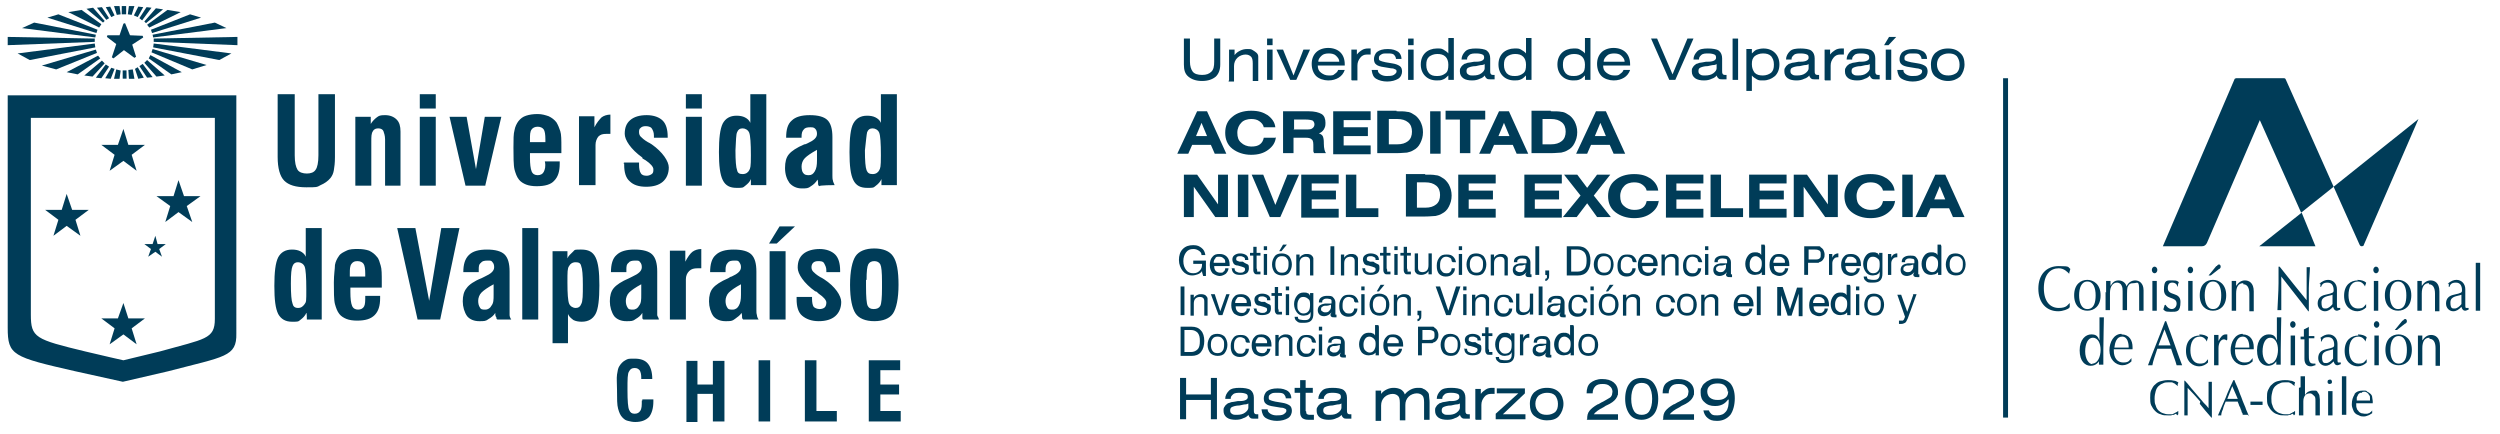 <?xml version="1.0" encoding="UTF-8"?>
<svg id="Capa_1" xmlns="http://www.w3.org/2000/svg" xmlns:xlink="http://www.w3.org/1999/xlink" version="1.1" viewBox="0 0 453.8 78.7">
  <!-- Generator: Adobe Illustrator 29.3.1, SVG Export Plug-In . SVG Version: 2.1.0 Build 151)  -->
  <defs>
    <style>
      .st0 {
        fill-rule: evenodd;
      }

      .st0, .st1 {
        fill: #003c58;
      }
    </style>
  </defs>
  <g>
    <polygon class="st1" points="43.1 8.2 43.1 6.7 27.9 7 27.9 7.6 43.1 8.2"/>
    <polygon class="st1" points="27.8 6.8 41.1 5.1 39 4.1 27.7 6.3 27.8 6.8"/>
    <polygon class="st1" points="27.6 6 36.5 3.2 34.5 2.6 27.4 5.4 27.6 6"/>
    <polygon class="st1" points="27.1 5 32.8 2.2 30.4 1.8 26.7 4.5 27.1 5"/>
    <polygon class="st1" points="26.5 4.2 29.6 1.7 28.3 1.5 26.2 3.9 26.5 4.2"/>
    <polygon class="st1" points="25.8 3.7 27.5 1.4 26.6 1.3 25.3 3.3 25.8 3.7"/>
    <polygon class="st1" points="25 3.1 26 1.3 25.1 1.2 24.3 2.8 25 3.1"/>
    <polygon class="st1" points="23.9 2.7 24.4 1.1 23.4 1.1 23.2 2.6 23.9 2.7"/>
    <polygon class="st1" points="22.1 2.6 22.9 2.6 22.9 1.1 22.1 1.1 22.1 2.6"/>
    <polygon class="st1" points="21.2 2.7 21.9 2.6 21.7 1.1 20.7 1.1 21.2 2.7"/>
    <polygon class="st1" points="20.8 2.8 20 1.2 19.2 1.3 20.2 3.1 20.8 2.8"/>
    <polygon class="st1" points="19.8 3.3 18.5 1.3 17.6 1.4 19.3 3.6 19.8 3.3"/>
    <polygon class="st1" points="19 3.8 16.9 1.4 15.7 1.6 18.7 4.1 19 3.8"/>
    <polygon class="st1" points="18.4 4.4 14.8 1.8 12.4 2.2 18 5 18.4 4.4"/>
    <polygon class="st1" points="17.7 5.4 10.6 2.6 8.6 3.2 17.5 6 17.7 5.4"/>
    <polygon class="st1" points="17.4 6.3 6.2 4.1 4 5.1 17.3 6.8 17.4 6.3"/>
    <polygon class="st1" points="17.2 7 1.4 6.7 1.4 8.2 17.2 7.6 17.2 7"/>
    <polygon class="st1" points="27.9 7.9 27.8 8.6 39.8 10.9 42 9.7 27.9 7.9"/>
    <polygon class="st1" points="27.7 8.9 27.5 9.5 34.9 12.6 37.5 11.8 27.7 8.9"/>
    <polygon class="st1" points="27.3 10 27 10.6 31.1 13.5 33 13.1 27.3 10"/>
    <polygon class="st1" points="26.7 10.9 26.2 11.4 28.4 13.9 29.9 13.7 26.7 10.9"/>
    <polygon class="st1" points="27.7 14 25.9 11.6 25.3 12 26.7 14.1 27.7 14"/>
    <polygon class="st1" points="25 12.2 24.5 12.5 25.1 14.3 26.1 14.1 25 12.2"/>
    <polygon class="st1" points="24.4 14.3 24.1 12.6 23.3 12.7 23.4 14.3 24.4 14.3"/>
    <rect class="st1" x="22.2" y="12.8" width=".7" height="1.5" transform="translate(0 .1) rotate(-.3)"/>
    <polygon class="st1" points="19.5 6.4 19.4 6.7 21.1 8 20.3 10.4 20.6 10.6 22.5 9.1 24.4 10.5 24.7 10.3 24 8.1 26 6.8 25.9 6.5 23.6 6.4 22.7 4.2 22.4 4.3 21.7 6.4 19.5 6.4"/>
    <polygon class="st1" points="21.1 12.6 20.7 14.3 21.7 14.3 21.9 12.8 21.1 12.6"/>
    <polygon class="st1" points="20.1 14.3 20.8 12.5 20.2 12.3 19.1 14.2 20.1 14.3"/>
    <polygon class="st1" points="19.2 11.7 17.4 14.1 18.4 14.2 19.8 12.1 19.2 11.7"/>
    <polygon class="st1" points="18.5 11 15.3 13.7 16.8 13.9 19 11.5 18.5 11"/>
    <polygon class="st1" points="17.8 10.1 12.1 13.1 14.1 13.5 18.2 10.6 17.8 10.1"/>
    <polygon class="st1" points="5.4 10.9 17.3 8.6 17.2 7.9 3.2 9.7 5.4 10.9"/>
    <polygon class="st1" points="17.4 9 7.6 11.9 10.2 12.6 17.6 9.6 17.4 9"/>
    <path class="st1" d="M1.4,17.3v42.2c0,5,.9,5.3,12.3,7.9,3.6.8,8.6,1.9,8.6,1.9l8.2-1.9c10.3-2.7,12.5-2.6,12.4-6.9V17.3H1.4ZM39,57.9c0,3.7-1.8,3.6-10,5.9l-6.6,1.6s-4-.9-6.9-1.6c-9.1-2.2-9.9-2.5-9.9-6.7V21.4h33.4v36.5h0Z"/>
    <polygon class="st1" points="33.9 37.4 36.4 35.6 33.4 35.6 32.4 32.7 31.5 35.6 28.4 35.6 30.9 37.4 30 40.3 32.4 38.5 34.9 40.3 33.9 37.4"/>
    <polygon class="st1" points="28.6 44.3 28.2 42.8 27.7 44.3 26.2 44.3 27.4 45.2 26.9 46.6 28.2 45.7 29.4 46.6 28.9 45.2 30.1 44.3 28.6 44.3"/>
    <polygon class="st1" points="23.9 28.1 26.3 26.3 23.3 26.3 22.4 23.4 21.4 26.3 18.4 26.3 20.8 28.1 19.9 31 22.4 29.2 24.8 31 23.9 28.1"/>
    <polygon class="st1" points="13.7 39.9 16.1 38.1 13.1 38.1 12.1 35.2 11.2 38.1 8.2 38.1 10.6 39.9 9.7 42.8 12.1 41 14.6 42.8 13.7 39.9"/>
    <polygon class="st1" points="18.4 57.8 20.8 59.6 19.9 62.5 22.4 60.7 24.8 62.5 23.9 59.6 26.3 57.8 23.3 57.8 22.4 55 21.4 57.8 18.4 57.8"/>
    <path class="st1" d="M163.5,76.5v-1.9h-3.7v-3h3.4v-1.8h-3.4v-2.6h3.6v-1.8h-5.7v11.1s5.8,0,5.8,0ZM151.9,76.5v-1.9h-3.7v-9.2h-2.1v11.1h5.8ZM139.8,65.4h-2.1v11.1h2.1v-11.1ZM126.6,76.5v-5h2.8v5h2.1v-11h-2.1v4.3h-2.8v-4.3h-2v11.1c0,0,2,0,2,0ZM116.5,72.7c0,.9,0,1.5-.3,1.9-.2.3-.5.5-1,.5s-.8-.2-1-.7c-.2-.4-.3-1.6-.3-3.6s0-3,.3-3.4c.2-.4.5-.6,1-.6s.7.2.9.4c.2.3.3.8.3,1.3v.3h2c0-1.3-.3-2.2-.8-2.8-.5-.6-1.3-.9-2.4-.9s-1.2,0-1.7.3c-.4.2-.8.6-1.1,1.1-.2.3-.3.8-.4,1.5s0,1.6,0,2.7c0,1.7,0,2.8.2,3.5s.4,1.2.8,1.6.6.5,1,.6.8.2,1.3.2c1.1,0,1.9-.3,2.5-.9.5-.6.8-1.6.8-2.8v-.4h-2v.2h0Z"/>
    <path class="st1" d="M155.3,56.9c.6.9,1.8,1.4,3.4,1.4s2.8-.5,3.4-1.4,1-2.7,1-5.2-.3-4.2-1-5.2c-.6-.9-1.8-1.4-3.4-1.4s-2.8.5-3.4,1.4c-.6.9-1,2.7-1,5.2,0,2.6.4,4.3,1,5.2M157.3,50.8c0-1.5.1-2.4.3-2.8.2-.4.6-.6,1.1-.6s.9.2,1.1.6c.2.4.3,1.4.3,3.1v1.2c0,1.7-.1,2.8-.3,3.2s-.6.6-1.2.6-.9-.2-1.1-.6c-.2-.4-.3-1.6-.3-3.5v-1.2h0ZM144.6,54.1v.2c0,1.4.3,2.4,1,3s1.7,1,3,1,2.3-.3,3-.9c.7-.6,1.1-1.5,1.1-2.6s-1.1-2.8-3.1-4.1c-.3-.2-.5-.3-.7-.4-.7-.4-1.1-.8-1.3-1s-.3-.5-.3-.8.1-.6.3-.8.5-.3.9-.3.9,0,1.1.4.4.7.4,1.3v.3h2.5v-.3c0-1.3-.3-2.3-.9-2.9-.6-.6-1.6-1-2.8-1s-2.3.3-3,.9c-.7.6-1,1.4-1,2.5s1.1,2.8,3.2,4.3c.1,0,.1,0,.1,0,.1,0,.3.2.5.4.9.6,1.4,1.2,1.4,1.6s-.1.7-.3.9-.6.3-.9.3c-.5,0-.9-.2-1.1-.4-.2-.3-.3-.8-.3-1.5v-.3h-2.6c-.2,0-.2,0-.2,0M141,44.2l3.3-3.1h-2.8l-1.9,3.1h1.4ZM142.6,45.6h-2.9v12.4h2.9v-12.4ZM137.7,58c-.2-.3-.3-.6-.3-.8-.1-.3-.1-.6-.1-.9v-7c0-1.5-.3-2.5-.9-3.1-.6-.6-1.7-.9-3.2-.9s-2.6.3-3.3,1c-.7.6-1,1.7-1,3.1h2.8v-.4c0-.6.1-1,.4-1.3.2-.3.6-.4,1.2-.4s.7,0,.9.3.3.5.3.9c0,.7-.6,1.2-1.7,1.7-.2,0-.4.2-.6.3-1.4.6-2.3,1.2-2.8,1.8s-.7,1.4-.7,2.4.3,2,.8,2.7c.5.6,1.3.9,2.2.9s1.2,0,1.7-.4.9-.6,1.2-1.1c.1.3.1.6.1.8s.1.3.2.4h2.8ZM134.5,53.5c0,.9-.1,1.5-.4,2-.2.4-.6.7-1.1.7s-.8,0-1-.4c-.2-.3-.3-.7-.3-1.2s.2-1.1.6-1.5c.4-.4,1.1-.9,2.2-1.5v1.9h0ZM124.5,58v-7.3c0-.6.2-1.1.6-1.5s.9-.5,1.5-.5h.7v-3.5c-.6,0-1.2.2-1.6.5s-.9,1-1.3,1.8v-2h-2.8v12.5h2.9ZM119.6,58c0-.3-.3-.6-.3-.8,0-.3,0-.6,0-.9v-7c0-1.5-.3-2.5-.9-3.1s-1.7-.9-3.2-.9-2.6.3-3.3,1c-.7.6-1,1.7-1,3.1h2.8v-.4c0-.6,0-1,.4-1.3.2-.3.6-.4,1.2-.4s.7,0,.9.3c.2.2.3.5.3.9,0,.7-.6,1.2-1.7,1.7l-.6.3c-1.4.6-2.3,1.2-2.8,1.8s-.7,1.4-.7,2.4.3,2,.8,2.7c.5.6,1.3.9,2.2.9s1.2,0,1.7-.4c.5-.3.9-.6,1.2-1.1,0,.3,0,.6,0,.8s0,.3.2.4h2.8ZM116.4,53.5c0,.9,0,1.5-.4,2-.2.4-.6.7-1.1.7s-.8,0-1-.4c-.2-.3-.3-.7-.3-1.2s.2-1.1.6-1.5,1.1-.9,2.2-1.5v1.9h0ZM103.1,62.2v-5.2c.2.5.6.8,1,1.1.4.2.9.3,1.5.3,1.2,0,2-.5,2.5-1.4s.7-2.7.7-5.2-.2-4.1-.7-5.1-1.3-1.4-2.6-1.4-1.1,0-1.5.4-.8.7-1,1.2v-1.3h-2.7v16.7h2.8ZM103.3,48.3c.2-.4.6-.7,1.2-.7s.9.2,1,.7c.2.5.3,1.6.3,3.4s0,3-.3,3.5c-.2.5-.5.7-1,.7s-1-.3-1.2-.8-.3-1.8-.3-3.8,0-2.6.3-3M97.7,41.4h-2.9v16.6h2.9v-16.6ZM92.8,58c-.2-.3-.3-.6-.3-.8,0-.3,0-.6,0-.9v-7c0-1.5-.3-2.5-.9-3.1s-1.7-.9-3.2-.9-2.6.3-3.3,1-1,1.7-1,3.1h2.8v-.4c0-.6,0-1,.4-1.3.2-.3.6-.4,1.2-.4s.7,0,.9.3c.2.2.3.5.3.9,0,.7-.6,1.2-1.7,1.7l-.6.3c-1.3.5-2.3,1.2-2.7,1.8-.5.6-.7,1.4-.7,2.4s.3,2,.8,2.7c.5.6,1.3.9,2.2.9s1.2,0,1.7-.4c.5-.3.9-.6,1.2-1.1,0,.3,0,.6.2.8,0,.2,0,.3.2.4h2.6ZM89.6,53.5c0,.9,0,1.5-.4,2-.2.4-.6.7-1.1.7s-.8,0-1-.4c-.2-.3-.3-.7-.3-1.2s.2-1.1.6-1.5,1.1-.9,2.2-1.5v1.9h0ZM79.9,58l3.5-16.6h-3.3l-2.2,13.2-2.5-13.2h-3.3l3.7,16.6h4.1ZM66.1,55.6c-.2.4-.6.6-1.1.6s-.9-.2-1.1-.7-.3-1.3-.3-2.5v-.8h5.7v-1c0-1.4,0-2.4-.2-3s-.3-1.2-.7-1.6c-.4-.5-.8-.8-1.4-1.1-.6-.2-1.2-.3-2-.3s-1.5,0-2.1.3-1.1.5-1.4,1c-.3.4-.6,1-.7,1.6,0,.7-.2,1.7-.2,3.2s0,3.2.2,3.9c.2.7.4,1.3.8,1.8.3.4.8.7,1.3.9s1.2.3,1.9.3c1.5,0,2.5-.3,3.2-1s1-1.7,1-3.1v-.4h-2.7c0,.9,0,1.5-.2,1.9M63.5,49.7c0-.8,0-1.4.3-1.8s.6-.5,1.1-.5.9.2,1.1.5.3.9.3,1.8v.5h-2.8c0-.1,0-.3,0-.5M55.7,58h2.7v-16.6h-2.9v5.2c-.2-.5-.6-.8-1-1s-.9-.3-1.5-.3c-1.2,0-2,.5-2.5,1.4-.5,1-.7,2.7-.7,5.2s.2,4.1.7,5.1c.5.9,1.3,1.4,2.5,1.4s1.1,0,1.6-.4c.4-.3.8-.7,1-1.2.1-.1.1,1.2.1,1.2ZM53.1,48.3c.2-.5.5-.7,1-.7s1,.3,1.2.8.3,1.9.3,4.1,0,2.3-.3,2.7-.6.7-1.2.7-.9-.3-1-.8c-.2-.5-.3-1.7-.3-3.6s.1-2.7.3-3.2"/>
    <path class="st1" d="M160.1,33.6h2.7v-16.5h-2.9v5.2c-.2-.5-.6-.8-1-1s-.9-.3-1.5-.3c-1.2,0-2,.5-2.5,1.4s-.7,2.7-.7,5.2.2,4.1.7,5.1c.5,1,1.3,1.4,2.5,1.4s1.1,0,1.6-.4c.4-.3.8-.7,1-1.2v1.1h0ZM157.4,24c.2-.5.5-.7,1-.7s1,.3,1.2.8.3,1.9.3,4.1-.1,2.3-.3,2.7c-.2.4-.6.7-1.2.7s-.9-.2-1.1-.7c-.2-.5-.3-1.7-.3-3.6.2-1.8.3-2.9.4-3.3M151.5,33.6c-.1-.3-.3-.6-.3-.8-.1-.3-.1-.6-.1-.9v-7c0-1.5-.3-2.5-.9-3.1-.6-.6-1.7-.9-3.2-.9s-2.6.3-3.3,1c-.7.6-1,1.6-1,3.1h2.8v-.2c0-.6.1-1,.4-1.3.2-.3.6-.4,1.2-.4s.7.1.9.3c.2.2.3.5.3.9,0,.7-.6,1.2-1.7,1.7-.2.1-.4.2-.6.2-1.4.6-2.3,1.2-2.8,1.8-.5.6-.7,1.4-.7,2.5s.3,2,.8,2.7c.5.6,1.3,1,2.2,1s1.2,0,1.7-.4c.5-.3.9-.7,1.2-1.2.1.3.1.6.1.8s.1.3.2.4c0-.2,2.8-.2,2.8-.2ZM148.3,29.1c0,.9-.1,1.5-.4,2s-.6.7-1.1.7-.8-.1-1-.4c-.2-.2-.3-.7-.3-1.2s.2-1.1.6-1.5,1.1-.9,2.2-1.5v1.9h0ZM136.4,33.6h2.7v-16.5h-2.9v5.2c-.2-.5-.6-.8-1-1s-.9-.3-1.5-.3c-1.2,0-2,.5-2.5,1.4-.5,1-.7,2.7-.7,5.2s.2,4.1.7,5.1c.5,1,1.3,1.4,2.5,1.4s1.1,0,1.6-.4.8-.7,1-1.2v1.1h0ZM133.8,24c.2-.5.5-.7,1-.7s1,.3,1.2.8.3,1.9.3,4.1-.1,2.3-.3,2.7c-.2.4-.6.7-1.2.7s-.9-.2-1-.7c-.2-.5-.3-1.7-.3-3.6.1-1.8.1-2.9.3-3.3M127.4,21.2h-2.9v12.5h2.9v-12.5ZM127.4,17.1h-2.9v2.6h2.9v-2.6ZM113.3,29.7v.2c0,1.4.3,2.4,1,3,.7.7,1.7,1,3,1s2.3-.3,3-.9c.7-.6,1.1-1.5,1.1-2.6s-1.1-2.8-3.1-4.2c-.3-.2-.5-.3-.7-.4-.7-.4-1.1-.8-1.3-1-.2-.2-.3-.5-.3-.8s0-.6.3-.8c.2-.2.5-.3.9-.3s.9.1,1.1.4.4.7.4,1.3v.4h2.5v-.2c0-1.3-.3-2.3-.9-2.9s-1.6-1-2.9-1-2.3.3-3,.9-1,1.4-1,2.5,1.1,2.8,3.2,4.3c0,0,0,.1,0,.1,0,.1.3.2.6.4.9.6,1.4,1.2,1.4,1.6s0,.7-.3.9-.6.3-.9.3c-.5,0-.9-.1-1.1-.5-.2-.3-.3-.8-.3-1.5v-.4h-2.6c-.2,0-.2.1-.2.2M108.1,33.6v-7.3c0-.6.2-1.1.5-1.5.4-.4.8-.5,1.5-.5h.7v-3.5c-.6,0-1.2.2-1.6.5-.4.4-.9,1-1.3,1.8v-2h-2.8v12.5h3ZM98.7,31.2c-.2.4-.6.6-1.1.6s-.9-.2-1.1-.7-.3-1.3-.3-2.5v-.8h5.7v-1c0-1.4,0-2.4-.2-3s-.4-1.1-.7-1.6c-.4-.5-.8-.8-1.4-1.1-.6-.2-1.2-.4-2-.4s-1.5.1-2.1.3c-.6.2-1,.5-1.4,1-.3.4-.6,1-.7,1.6-.2.7-.2,1.7-.2,3.2s0,3.2.2,4c.2.7.4,1.3.8,1.8.3.4.8.7,1.3.9s1.2.3,1.9.3c1.5,0,2.6-.3,3.2-1,.7-.7,1-1.7,1-3.1v-.4h-2.7c.2.9,0,1.5-.2,1.9M96.2,25.3c0-.8,0-1.4.3-1.8.2-.3.6-.5,1.1-.5s.9.2,1.1.5.3.9.3,1.8v.5h-2.8v-.5M88.1,33.6l2.9-12.4h-3l-1.6,9.5-1.7-9.5h-3.1l2.9,12.5h3.6ZM79.1,21.2h-2.9v12.5h2.9v-12.5ZM79.1,17.1h-2.9v2.6h2.9v-2.6ZM67.4,33.6v-7.9c0-.9,0-1.5.3-1.9.2-.4.6-.5,1-.5s.8.2.9.5.3.8.3,1.5v8.4h2.8v-9.8c0-1-.2-1.7-.7-2.2s-1.2-.8-2.1-.8-1.1.1-1.5.4-.8.7-1.1,1.2v-1.3h-2.8v12.5h2.9ZM50.4,28.5c0,2,.4,3.5,1.2,4.3s2.1,1.2,4,1.2,1.9,0,2.6-.4c.7-.3,1.3-.7,1.8-1.3.3-.4.5-.8.6-1.4s.2-1.3.2-2.4v-11.4h-3v11.1c0,1.3-.2,2.2-.5,2.6-.3.5-.9.7-1.6.7s-1.4-.2-1.7-.7-.5-1.3-.5-2.6v-11.1h-3.1v11.4Z"/>
  </g>
  <g>
    <path class="st1" d="M218.2,49.2c-.2.3-.5.5-.8.6-.3.1-.6.2-1,.2-.7,0-1.3-.3-1.7-.8-.4-.5-.7-1.2-.7-2s.2-1.5.7-2c.5-.5,1.1-.7,1.9-.7s1.1.2,1.5.5c.4.3.6.7.7,1.3h-.7c0-.4-.2-.6-.5-.8-.3-.2-.6-.3-1-.3-.6,0-1,.2-1.3.6-.3.4-.5.9-.5,1.6s.2,1.2.5,1.6c.3.4.7.6,1.3.6s.9-.2,1.2-.5c.3-.3.4-.7.4-1.2h0c0,0-1.6,0-1.6,0v-.6h2.3v2.8h-.5l-.2-.7Z"/>
    <path class="st1" d="M222.4,48.7h.6c0,.4-.3.8-.5,1-.3.2-.7.4-1.1.4s-.9-.2-1.3-.5c-.3-.4-.5-.8-.5-1.5s.2-1.2.5-1.5c.3-.4.7-.5,1.3-.5s1,.2,1.3.5c.3.3.5.8.5,1.4s0,.1,0,.2c0,0,0,0,0,.1h-2.8c0,.4.1.7.3.9.2.2.5.3.8.3s.5,0,.6-.2c.2-.1.3-.3.3-.6M220.3,47.7h2.1c0-.4,0-.6-.3-.8-.2-.2-.4-.3-.8-.3s-.6,0-.7.3c-.2.2-.3.5-.3.8"/>
    <path class="st1" d="M223.5,48.7h.6c0,.3.1.5.3.6.2.1.4.2.7.2s.5,0,.7-.2c.2-.1.2-.3.2-.4s0-.2-.1-.3c0,0-.2-.1-.5-.2l-.7-.2c-.4,0-.7-.2-.8-.4s-.2-.4-.2-.7.1-.6.4-.8c.3-.2.6-.3,1-.3s.8.1,1.1.3c.3.2.4.5.4.9h0s-.6,0-.6,0c0-.2,0-.4-.2-.5-.2-.1-.4-.2-.6-.2s-.5,0-.6.1c-.1,0-.2.2-.2.4s0,.2.1.3c0,0,.2.1.5.2h.6c.4.3.7.4.9.5s.2.4.2.7-.1.7-.4.9c-.3.2-.7.3-1.2.3s-.9-.1-1.1-.3c-.3-.2-.4-.6-.4-1"/>
    <path class="st1" d="M228.2,49c0,.2,0,.3,0,.3,0,0,.1,0,.3,0s0,0,.1,0c0,0,.1,0,.2,0v.5c-.1,0-.2,0-.3,0,0,0-.2,0-.2,0-.3,0-.5,0-.6-.2-.1-.1-.2-.3-.2-.6v-2.6h-.6v-.5h.6v-1.1h.6v1.1h.7v.5h-.7v2.3Z"/>
    <path class="st1" d="M229.4,44.7h.6v.7h-.6v-.7ZM229.4,46.1h.6v3.8h-.6v-3.8Z"/>
    <path class="st1" d="M230.9,48c0-.6.2-1.1.5-1.5.3-.4.8-.5,1.3-.5s1,.2,1.3.5c.3.4.5.9.5,1.5s-.2,1.1-.5,1.5c-.3.4-.8.5-1.3.5s-1-.2-1.3-.5c-.3-.4-.5-.9-.5-1.5M231.5,48c0,.5.1.8.3,1.1.2.3.5.4.9.4s.7-.1.9-.4c.2-.2.3-.6.3-1.1s0-.8-.3-1.1c-.2-.3-.5-.4-.9-.4s-.7.1-.9.4c-.2.2-.3.6-.3,1.1M232.2,45.6l.7-1.2h.7l-1,1.2h-.4Z"/>
    <path class="st1" d="M237.8,49.9v-2.3c0-.4,0-.6-.2-.8-.1-.1-.3-.2-.6-.2s-.6.1-.8.3c-.2.2-.3.5-.3.9v2.2h-.6v-3.8h.6v.6c.1-.2.3-.4.5-.5.2-.1.4-.2.7-.2s.5,0,.7.1c.2,0,.3.2.5.4,0,0,.1.2.1.3,0,.1,0,.3,0,.6v2.5h-.6Z"/>
    <rect class="st1" x="241.5" y="44.7" width=".7" height="5.2"/>
    <path class="st1" d="M245.9,49.9v-2.3c0-.4,0-.6-.2-.8-.1-.1-.3-.2-.6-.2s-.6.1-.8.3c-.2.2-.3.5-.3.9v2.2h-.6v-3.8h.6v.6c.1-.2.3-.4.5-.5.2-.1.4-.2.7-.2s.5,0,.7.1c.2,0,.3.2.5.4,0,0,.1.2.1.3,0,.1,0,.3,0,.6v2.5h-.6Z"/>
    <path class="st1" d="M247.2,48.7h.6c0,.3.1.5.3.6.2.1.4.2.7.2s.5,0,.7-.2c.2-.1.2-.3.2-.4s0-.2-.1-.3c0,0-.2-.1-.5-.2l-.7-.2c-.4,0-.7-.2-.8-.4s-.2-.4-.2-.7.1-.6.4-.8c.3-.2.6-.3,1-.3s.8.1,1.1.3c.3.2.4.5.4.9h0s-.6,0-.6,0c0-.2,0-.4-.2-.5-.2-.1-.4-.2-.6-.2s-.5,0-.6.1c-.1,0-.2.2-.2.4s0,.2.1.3c0,0,.2.1.5.2h.6c.4.3.7.4.9.5s.2.4.2.7-.1.7-.4.9c-.3.2-.7.3-1.2.3s-.9-.1-1.1-.3c-.3-.2-.4-.6-.4-1"/>
    <path class="st1" d="M251.8,49c0,.2,0,.3,0,.3,0,0,.1,0,.3,0s0,0,.1,0c0,0,.1,0,.2,0v.5c-.1,0-.2,0-.3,0,0,0-.2,0-.2,0-.3,0-.5,0-.6-.2-.1-.1-.2-.3-.2-.6v-2.6h-.6v-.5h.6v-1.1h.6v1.1h.7v.5h-.7v2.3Z"/>
    <path class="st1" d="M253.1,44.7h.6v.7h-.6v-.7ZM253.1,46.1h.6v3.8h-.6v-3.8Z"/>
    <path class="st1" d="M255.5,49c0,.2,0,.3,0,.3,0,0,.1,0,.3,0s0,0,.1,0c0,0,.1,0,.2,0v.5c-.1,0-.2,0-.3,0,0,0-.2,0-.2,0-.3,0-.5,0-.6-.2-.1-.1-.2-.3-.2-.6v-2.6h-.6v-.5h.6v-1.1h.6v1.1h.7v.5h-.7v2.3Z"/>
    <path class="st1" d="M257.4,46.1v2.3c0,.4,0,.6.2.8.1.1.3.2.6.2s.6-.1.8-.3c.2-.2.3-.5.3-1v-2.1h.6v3.8h-.6v-.6c-.1.2-.3.4-.5.5-.2.1-.5.2-.7.2s-.5,0-.7-.1c-.2,0-.3-.2-.5-.4,0,0-.1-.2-.1-.3,0-.1,0-.3,0-.6v-2.5h.6Z"/>
    <path class="st1" d="M263.5,47.4c0-.3-.1-.5-.3-.6-.2-.1-.4-.2-.7-.2s-.6.1-.8.4c-.2.2-.3.6-.3,1.1s0,.8.3,1.1c.2.3.4.4.8.4s.5,0,.7-.2c.2-.2.3-.4.3-.7h.6c0,.5-.2.8-.5,1.1-.3.3-.7.4-1.2.4s-.9-.2-1.2-.5c-.3-.4-.4-.8-.4-1.5s.2-1.1.5-1.5c.3-.4.7-.5,1.3-.5s.9.1,1.2.4c.3.3.4.6.5,1h-.6Z"/>
    <path class="st1" d="M264.8,44.7h.6v.7h-.6v-.7ZM264.8,46.1h.6v3.8h-.6v-3.8Z"/>
    <path class="st1" d="M266.2,48c0-.6.2-1.1.5-1.5.3-.4.8-.5,1.3-.5s1,.2,1.3.5c.3.4.5.9.5,1.5s-.2,1.1-.5,1.5c-.3.4-.8.5-1.3.5s-1-.2-1.3-.5c-.3-.4-.5-.9-.5-1.5M266.8,48c0,.5.1.8.3,1.1.2.3.5.4.9.4s.7-.1.9-.4c.2-.2.3-.6.3-1.1s0-.8-.3-1.1c-.2-.3-.5-.4-.9-.4s-.7.1-.9.4c-.2.2-.3.6-.3,1.1"/>
    <path class="st1" d="M273.1,49.9v-2.3c0-.4,0-.6-.2-.8-.1-.1-.3-.2-.6-.2s-.6.1-.8.3c-.2.2-.3.5-.3.9v2.2h-.6v-3.8h.6v.6c.1-.2.3-.4.5-.5.2-.1.4-.2.7-.2s.5,0,.7.1c.2,0,.3.2.5.4,0,0,.1.2.1.3,0,.1,0,.3,0,.6v2.5h-.6Z"/>
    <path class="st1" d="M277.1,49.4c-.2.2-.4.4-.6.5-.2.1-.5.2-.7.2-.4,0-.7-.1-.9-.3-.2-.2-.3-.5-.3-.8s.1-.6.3-.8c.2-.2.5-.3,1-.4.1,0,.3,0,.5,0,.3,0,.5,0,.6,0,0,0,.1,0,.1-.1,0,0,0-.1,0-.3s0-.3-.2-.4c-.1,0-.4-.1-.6-.1s-.5,0-.7.2c-.2.1-.2.3-.2.5h-.6c0-.4.1-.7.4-.9.3-.2.6-.3,1.1-.3s.9,0,1.1.3c.2.2.4.5.4.9v1.9c0,.2,0,.3,0,.3,0,0,0,0,.2,0s0,0,0,0c0,0,0,0,0,0v.5c0,0-.1,0-.2,0,0,0-.1,0-.2,0-.2,0-.4,0-.5-.1-.1,0-.2-.2-.2-.4h0ZM277,48c-.2,0-.5.2-.9.2-.1,0-.3,0-.3,0-.2,0-.4.1-.5.2-.1,0-.2.2-.2.4s0,.3.2.4c.1.1.3.2.5.2.3,0,.6,0,.8-.3.2-.2.3-.4.3-.7v-.6Z"/>
    <rect class="st1" x="278.7" y="44.7" width=".7" height="5.2"/>
    <path class="st1" d="M280.5,49.9v-.8h.7v.9c0,.3,0,.5-.2.7-.1.2-.3.3-.5.3v-.4c.1,0,.2,0,.3-.2,0-.1,0-.2,0-.4h0c0-.1-.4-.1-.4-.1Z"/>
    <path class="st1" d="M284.4,49.9v-5.2h2c.7,0,1.3.2,1.7.7.4.4.6,1.1.6,1.9s-.2,1.5-.6,2c-.4.5-1,.7-1.7.7h-2ZM286.4,45.3h-1.2v4h1.2c.5,0,.9-.2,1.2-.5.3-.3.4-.8.4-1.5s-.1-1.1-.4-1.5c-.3-.3-.7-.5-1.2-.5"/>
    <path class="st1" d="M289.3,48c0-.6.2-1.1.5-1.5.3-.4.8-.5,1.3-.5s1,.2,1.3.5c.3.4.5.9.5,1.5s-.2,1.1-.5,1.5c-.3.4-.8.5-1.3.5s-1-.2-1.3-.5c-.3-.4-.5-.9-.5-1.5M290,48c0,.5.1.8.3,1.1.2.3.5.4.9.4s.7-.1.9-.4c.2-.2.3-.6.3-1.1s0-.8-.3-1.1c-.2-.3-.5-.4-.9-.4s-.7.1-.9.4c-.2.2-.3.6-.3,1.1"/>
    <path class="st1" d="M296.3,47.4c0-.3-.1-.5-.3-.6-.2-.1-.4-.2-.7-.2s-.6.1-.8.4c-.2.2-.3.6-.3,1.1s0,.8.3,1.1c.2.3.4.4.8.4s.5,0,.7-.2c.2-.2.3-.4.3-.7h.6c0,.5-.2.8-.5,1.1-.3.3-.7.4-1.2.4s-.9-.2-1.2-.5c-.3-.4-.4-.8-.4-1.5s.2-1.1.5-1.5c.3-.4.7-.5,1.3-.5s.9.1,1.2.4c.3.3.4.6.5,1h-.6Z"/>
    <path class="st1" d="M300.1,48.7h.6c0,.4-.3.8-.5,1-.3.2-.7.4-1.1.4s-.9-.2-1.3-.5c-.3-.4-.5-.8-.5-1.5s.2-1.2.5-1.5c.3-.4.7-.5,1.3-.5s1,.2,1.3.5c.3.3.5.8.5,1.4s0,.1,0,.2c0,0,0,0,0,.1h-2.8c0,.4.1.7.3.9.2.2.5.3.8.3s.5,0,.6-.2c.2-.1.3-.3.3-.6M298,47.7h2.1c0-.4,0-.6-.3-.8-.2-.2-.4-.3-.8-.3s-.6,0-.7.3c-.2.2-.3.5-.3.8"/>
    <path class="st1" d="M304.1,49.9v-2.3c0-.4,0-.6-.2-.8-.1-.1-.3-.2-.6-.2s-.6.1-.8.3c-.2.2-.3.5-.3.9v2.2h-.6v-3.8h.6v.6c.1-.2.3-.4.5-.5.2-.1.4-.2.7-.2s.5,0,.7.1c.2,0,.3.2.5.4,0,0,.1.2.1.3,0,.1,0,.3,0,.6v2.5h-.6Z"/>
    <path class="st1" d="M308.2,47.4c0-.3-.1-.5-.3-.6-.2-.1-.4-.2-.7-.2s-.6.1-.8.4c-.2.2-.3.6-.3,1.1s0,.8.3,1.1c.2.3.4.4.8.4s.5,0,.7-.2c.2-.2.3-.4.3-.7h.6c0,.5-.2.8-.5,1.1-.3.3-.7.4-1.2.4s-.9-.2-1.2-.5c-.3-.4-.4-.8-.4-1.5s.2-1.1.5-1.5c.3-.4.7-.5,1.3-.5s.9.1,1.2.4c.3.3.4.6.5,1h-.6Z"/>
    <path class="st1" d="M309.5,44.7h.6v.7h-.6v-.7ZM309.5,46.1h.6v3.8h-.6v-3.8Z"/>
    <path class="st1" d="M313.5,49.4c-.2.2-.4.4-.6.5-.2.1-.5.2-.7.2-.4,0-.7-.1-.9-.3-.2-.2-.3-.5-.3-.8s.1-.6.3-.8c.2-.2.5-.3,1-.4.1,0,.3,0,.5,0,.3,0,.5,0,.6,0,0,0,.1,0,.1-.1,0,0,0-.1,0-.3s0-.3-.2-.4c-.1,0-.4-.1-.6-.1s-.5,0-.7.2c-.2.1-.2.3-.2.5h-.6c0-.4.1-.7.4-.9.3-.2.6-.3,1.1-.3s.9,0,1.1.3c.2.2.4.5.4.9v1.9c0,.2,0,.3,0,.3,0,0,0,0,.2,0s0,0,0,0c0,0,0,0,0,0v.5c0,0-.1,0-.2,0,0,0-.1,0-.2,0-.2,0-.4,0-.5-.1-.1,0-.2-.2-.2-.4h0ZM313.4,48c-.2,0-.5.2-.9.2-.1,0-.3,0-.3,0-.2,0-.4.1-.5.2-.1,0-.2.2-.2.4s0,.3.2.4c.1.1.3.2.5.2.3,0,.6,0,.8-.3.2-.2.3-.4.3-.7v-.6Z"/>
    <path class="st1" d="M320.4,44.7v5.2h-.6v-.5c-.2.2-.3.3-.6.4-.2,0-.4.1-.7.1-.5,0-.9-.2-1.2-.5-.3-.4-.5-.9-.5-1.5s.2-1.1.5-1.5c.3-.4.7-.6,1.2-.6s.5,0,.7.1c.2,0,.4.2.5.4v-1.9h.6ZM319.8,48c0-.5,0-.8-.3-1.1-.2-.2-.5-.4-.8-.4s-.6.1-.8.4c-.2.3-.3.6-.3,1.1s.1.8.3,1c.2.2.5.4.8.4s.6-.1.8-.4c.2-.3.3-.6.3-1.1"/>
    <path class="st1" d="M324,48.7h.6c0,.4-.3.8-.5,1-.3.2-.7.4-1.1.4s-.9-.2-1.3-.5c-.3-.4-.5-.8-.5-1.5s.2-1.2.5-1.5c.3-.4.7-.5,1.3-.5s1,.2,1.3.5c.3.3.5.8.5,1.4s0,.1,0,.2c0,0,0,0,0,.1h-2.8c0,.4.1.7.3.9.2.2.5.3.8.3s.5,0,.6-.2c.2-.1.3-.3.3-.6M321.9,47.7h2.1c0-.4,0-.6-.3-.8-.2-.2-.4-.3-.8-.3s-.6,0-.7.3c-.2.2-.3.5-.3.8"/>
    <path class="st1" d="M327.5,49.9v-5.2h1.9c.3,0,.6,0,.7,0,.2,0,.3,0,.4.2.2.1.4.3.5.5.1.2.2.5.2.8s0,.5-.2.8c-.1.2-.3.4-.5.5-.1,0-.3.1-.4.2-.2,0-.4,0-.8,0h-1.1v2.2h-.7ZM328.2,47.1h1.2c.4,0,.7,0,.9-.2.2-.1.2-.4.2-.7s0-.5-.2-.7c-.2-.1-.4-.2-.8-.2h-1.2v1.8Z"/>
    <path class="st1" d="M332,49.9v-3.8h.6v.7c.1-.3.2-.4.4-.6.2-.1.4-.2.6-.2s0,0,.1,0c0,0,0,0,0,0v.7s0,0,0,0c0,0,0,0,0,0-.3,0-.6,0-.8.3-.2.2-.3.5-.3.8v2.1h-.6Z"/>
    <path class="st1" d="M337,48.7h.6c0,.4-.3.8-.5,1-.3.2-.7.4-1.1.4s-.9-.2-1.3-.5c-.3-.4-.5-.8-.5-1.5s.2-1.2.5-1.5c.3-.4.7-.5,1.3-.5s1,.2,1.3.5c.3.3.5.8.5,1.4s0,.1,0,.2c0,0,0,0,0,.1h-2.8c0,.4.1.7.3.9.2.2.5.3.8.3s.5,0,.6-.2c.2-.1.3-.3.3-.6M334.9,47.7h2.1c0-.4,0-.6-.3-.8-.2-.2-.4-.3-.8-.3s-.6,0-.7.3c-.2.2-.3.5-.3.8"/>
    <path class="st1" d="M341.1,49.5c-.1.2-.3.3-.5.4-.2,0-.4.1-.7.1-.5,0-.9-.2-1.2-.6-.3-.4-.5-.9-.5-1.5s.2-1.1.5-1.5c.3-.4.7-.6,1.2-.6s.5,0,.7.1c.2,0,.4.2.5.5v-.5h.6v3.7c0,.6-.1,1-.4,1.3-.3.3-.7.4-1.4.4s-.9,0-1.2-.3c-.3-.2-.4-.5-.4-.8h0s.6,0,.6,0h0c0,.2,0,.4.3.5.2,0,.4.1.8.1s.7,0,.9-.2c.2-.2.3-.4.3-.8v-.5ZM340,46.6c-.4,0-.6.1-.8.4-.2.3-.3.6-.3,1.1s0,.8.3,1.1c.2.3.5.4.8.4s.7-.1.9-.4c.2-.2.3-.6.3-1.1s0-.9-.3-1.1c-.2-.2-.5-.4-.9-.4"/>
    <path class="st1" d="M342.7,49.9v-3.8h.6v.7c.1-.3.2-.4.4-.6.2-.1.4-.2.6-.2s0,0,.1,0c0,0,0,0,0,0v.7s0,0,0,0c0,0,0,0,0,0-.3,0-.6,0-.8.3-.2.2-.3.5-.3.8v2.1h-.6Z"/>
    <path class="st1" d="M347.5,49.4c-.2.2-.4.4-.6.5-.2.1-.5.2-.7.2-.4,0-.7-.1-.9-.3-.2-.2-.3-.5-.3-.8s.1-.6.3-.8c.2-.2.5-.3,1-.4.1,0,.3,0,.5,0,.3,0,.5,0,.6,0,0,0,.1,0,.1-.1,0,0,0-.1,0-.3s0-.3-.2-.4c-.1,0-.4-.1-.6-.1s-.5,0-.7.2c-.2.1-.2.3-.2.5h-.6c0-.4.1-.7.4-.9.3-.2.6-.3,1.1-.3s.9,0,1.1.3c.2.2.4.5.4.9v1.9c0,.2,0,.3,0,.3,0,0,0,0,.2,0s0,0,0,0c0,0,0,0,0,0v.5c0,0-.1,0-.2,0,0,0-.1,0-.2,0-.2,0-.4,0-.5-.1-.1,0-.2-.2-.2-.4h0ZM347.4,48c-.2,0-.5.2-.9.2-.1,0-.3,0-.3,0-.2,0-.4.1-.5.2-.1,0-.2.2-.2.4s0,.3.2.4c.1.1.3.2.5.2.3,0,.6,0,.8-.3.2-.2.3-.4.3-.7v-.6Z"/>
    <path class="st1" d="M352.4,44.7v5.2h-.6v-.5c-.2.2-.3.3-.6.4-.2,0-.4.1-.7.1-.5,0-.9-.2-1.2-.5-.3-.4-.5-.9-.5-1.5s.2-1.1.5-1.5c.3-.4.7-.6,1.2-.6s.5,0,.7.1c.2,0,.4.2.5.4v-1.9h.6ZM351.8,48c0-.5,0-.8-.3-1.1-.2-.2-.5-.4-.8-.4s-.6.1-.8.4c-.2.3-.3.6-.3,1.1s.1.8.3,1c.2.2.5.4.8.4s.6-.1.8-.4c.2-.3.3-.6.3-1.1"/>
    <path class="st1" d="M353.2,48c0-.6.2-1.1.5-1.5.3-.4.8-.5,1.3-.5s1,.2,1.3.5c.3.4.5.9.5,1.5s-.2,1.1-.5,1.5c-.3.4-.8.5-1.3.5s-1-.2-1.3-.5c-.3-.4-.5-.9-.5-1.5M353.9,48c0,.5.1.8.3,1.1.2.3.5.4.9.4s.7-.1.9-.4c.2-.2.3-.6.3-1.1s0-.8-.3-1.1c-.2-.3-.5-.4-.9-.4s-.7.1-.9.4c-.2.2-.3.6-.3,1.1"/>
    <rect class="st1" x="214.3" y="52" width=".7" height="5.2"/>
    <path class="st1" d="M218.6,57.2v-2.3c0-.4,0-.6-.2-.8-.1-.1-.3-.2-.6-.2s-.6.1-.8.3c-.2.2-.3.5-.3.9v2.2h-.6v-3.8h.6v.6c.1-.2.3-.4.5-.5.2-.1.4-.2.7-.2s.5,0,.7.1c.2,0,.3.2.5.4,0,0,.1.2.1.3,0,.1,0,.3,0,.6v2.5h-.6Z"/>
    <polygon class="st1" points="221.2 57.2 219.8 53.4 220.5 53.4 221.5 56.5 222.6 53.4 223.2 53.4 221.9 57.2 221.2 57.2"/>
    <path class="st1" d="M226.3,56h.6c0,.4-.3.8-.5,1-.3.2-.7.4-1.1.4s-.9-.2-1.3-.5c-.3-.4-.5-.8-.5-1.5s.2-1.2.5-1.5c.3-.4.7-.5,1.3-.5s1,.2,1.3.5c.3.3.5.8.5,1.4s0,.1,0,.2c0,0,0,0,0,.1h-2.8c0,.4.1.7.3.9.2.2.5.3.8.3s.5,0,.6-.2c.2-.1.3-.3.3-.6M224.2,55h2.1c0-.4,0-.6-.3-.8-.2-.2-.4-.3-.8-.3s-.6,0-.7.3c-.2.2-.3.5-.3.8"/>
    <path class="st1" d="M227.5,56h.6c0,.3.1.5.3.6.2.1.4.2.7.2s.5,0,.7-.2c.2-.1.2-.3.2-.4s0-.2-.1-.3c0,0-.2-.1-.5-.2l-.7-.2c-.4,0-.7-.2-.8-.4s-.2-.4-.2-.7.1-.6.4-.8c.3-.2.6-.3,1-.3s.8.1,1.1.3c.3.2.4.5.4.9h0s-.6,0-.6,0c0-.2,0-.4-.2-.5-.2-.1-.4-.2-.6-.2s-.5,0-.6.1c-.1,0-.2.2-.2.4s0,.2.1.3c0,0,.2.1.5.2h.6c.4.3.7.4.9.5s.2.4.2.7-.1.7-.4.9c-.3.2-.7.3-1.2.3s-.9-.1-1.1-.3c-.3-.2-.4-.6-.4-1"/>
    <path class="st1" d="M232.1,56.3c0,.2,0,.3,0,.3,0,0,.1,0,.3,0s0,0,.1,0c0,0,.1,0,.2,0v.5c-.1,0-.2,0-.3,0,0,0-.2,0-.2,0-.3,0-.5,0-.6-.2-.1-.1-.2-.3-.2-.6v-2.6h-.6v-.5h.6v-1.1h.6v1.1h.7v.5h-.7v2.3Z"/>
    <path class="st1" d="M233.4,52h.6v.7h-.6v-.7ZM233.4,53.4h.6v3.8h-.6v-3.8Z"/>
    <path class="st1" d="M237.8,56.8c-.1.2-.3.3-.5.4-.2,0-.4.1-.7.1-.5,0-.9-.2-1.2-.6-.3-.4-.5-.9-.5-1.5s.2-1.1.5-1.5c.3-.4.7-.6,1.2-.6s.5,0,.7.1c.2,0,.4.2.5.5v-.5h.6v3.7c0,.6-.1,1-.4,1.3-.3.3-.7.4-1.4.4s-.9,0-1.2-.3c-.3-.2-.4-.5-.4-.8h0s.6,0,.6,0h0c0,.2,0,.4.3.5.2,0,.4.1.8.1s.7,0,.9-.2c.2-.2.3-.4.3-.8v-.5ZM236.6,53.9c-.4,0-.6.1-.8.4-.2.3-.3.6-.3,1.1s0,.8.3,1.1c.2.3.5.4.8.4s.7-.1.9-.4c.2-.2.3-.6.3-1.1s0-.9-.3-1.1c-.2-.2-.5-.4-.9-.4"/>
    <path class="st1" d="M241.7,56.7c-.2.2-.4.4-.6.5-.2.1-.5.2-.7.2-.4,0-.7-.1-.9-.3-.2-.2-.3-.5-.3-.8s.1-.6.3-.8c.2-.2.5-.3,1-.4.1,0,.3,0,.5,0,.3,0,.5,0,.6,0,0,0,.1,0,.1-.1,0,0,0-.1,0-.3s0-.3-.2-.4c-.1,0-.4-.1-.6-.1s-.5,0-.7.2c-.2.1-.2.3-.2.5h-.6c0-.4.1-.7.4-.9.3-.2.6-.3,1.1-.3s.9,0,1.1.3c.2.2.4.5.4.9v1.9c0,.2,0,.3,0,.3,0,0,0,0,.2,0s0,0,0,0c0,0,0,0,0,0v.5c0,0-.1,0-.2,0,0,0-.1,0-.2,0-.2,0-.4,0-.5-.1-.1,0-.2-.2-.2-.4h0ZM241.7,55.3c-.2,0-.5.2-.9.2-.1,0-.3,0-.3,0-.2,0-.4.1-.5.2-.1,0-.2.2-.2.4s0,.3.2.4c.1.1.3.2.5.2.3,0,.6,0,.8-.3.2-.2.3-.4.3-.7v-.6Z"/>
    <path class="st1" d="M245.8,54.7c0-.3-.1-.5-.3-.6-.2-.1-.4-.2-.7-.2s-.6.1-.8.4c-.2.2-.3.6-.3,1.1s0,.8.3,1.1c.2.3.4.4.8.4s.5,0,.7-.2c.2-.2.3-.4.3-.7h.6c0,.5-.2.8-.5,1.1-.3.3-.7.4-1.2.4s-.9-.2-1.2-.5c-.3-.4-.4-.8-.4-1.5s.2-1.1.5-1.5c.3-.4.7-.5,1.3-.5s.9.1,1.2.4c.3.3.4.6.5,1h-.6Z"/>
    <path class="st1" d="M247.1,52h.6v.7h-.6v-.7ZM247.1,53.4h.6v3.8h-.6v-3.8Z"/>
    <path class="st1" d="M248.6,55.3c0-.6.2-1.1.5-1.5.3-.4.8-.5,1.3-.5s1,.2,1.3.5c.3.4.5.9.5,1.5s-.2,1.1-.5,1.5c-.3.4-.8.5-1.3.5s-1-.2-1.3-.5c-.3-.4-.5-.9-.5-1.5M249.2,55.3c0,.5.1.8.3,1.1.2.3.5.4.9.4s.7-.1.9-.4c.2-.2.3-.6.3-1.1s0-.8-.3-1.1c-.2-.3-.5-.4-.9-.4s-.7.1-.9.4c-.2.2-.3.6-.3,1.1M249.9,52.9l.7-1.2h.7l-1,1.2h-.4Z"/>
    <path class="st1" d="M255.5,57.2v-2.3c0-.4,0-.6-.2-.8-.1-.1-.3-.2-.6-.2s-.6.1-.8.3c-.2.2-.3.5-.3.9v2.2h-.6v-3.8h.6v.6c.1-.2.3-.4.5-.5.2-.1.4-.2.7-.2s.5,0,.7.1c.2,0,.3.2.5.4,0,0,.1.2.1.3,0,.1,0,.3,0,.6v2.5h-.6Z"/>
    <path class="st1" d="M257.3,57.2v-.8h.7v.9c0,.3,0,.5-.2.7-.1.2-.3.3-.5.3v-.4c.1,0,.2,0,.3-.2,0-.1,0-.2,0-.4h0c0-.1-.4-.1-.4-.1Z"/>
    <polygon class="st1" points="262.5 57.2 260.6 52 261.4 52 262.9 56.4 264.3 52 265.1 52 263.3 57.2 262.5 57.2"/>
    <path class="st1" d="M265.6,52h.6v.7h-.6v-.7ZM265.6,53.4h.6v3.8h-.6v-3.8Z"/>
    <path class="st1" d="M269.7,57.2v-2.3c0-.4,0-.6-.2-.8-.1-.1-.3-.2-.6-.2s-.6.1-.8.3c-.2.2-.3.5-.3.9v2.2h-.6v-3.8h.6v.6c.1-.2.3-.4.5-.5.2-.1.4-.2.7-.2s.5,0,.7.1c.2,0,.3.2.5.4,0,0,.1.2.1.3,0,.1,0,.3,0,.6v2.5h-.6Z"/>
    <path class="st1" d="M273.9,54.7c0-.3-.1-.5-.3-.6-.2-.1-.4-.2-.7-.2s-.6.1-.8.4c-.2.2-.3.6-.3,1.1s0,.8.3,1.1c.2.3.4.4.8.4s.5,0,.7-.2c.2-.2.3-.4.3-.7h.6c0,.5-.2.8-.5,1.1-.3.3-.7.4-1.2.4s-.9-.2-1.2-.5c-.3-.4-.4-.8-.4-1.5s.2-1.1.5-1.5c.3-.4.7-.5,1.3-.5s.9.1,1.2.4c.3.3.4.6.5,1h-.6Z"/>
    <path class="st1" d="M275.8,53.4v2.3c0,.4,0,.6.2.8.1.1.3.2.6.2s.6-.1.8-.3c.2-.2.3-.5.3-1v-2.1h.6v3.8h-.6v-.6c-.1.2-.3.4-.5.5-.2.1-.5.2-.7.2s-.5,0-.7-.1c-.2,0-.3-.2-.5-.4,0,0-.1-.2-.1-.3,0-.1,0-.3,0-.6v-2.5h.6Z"/>
    <rect class="st1" x="279.3" y="52" width=".7" height="5.2"/>
    <path class="st1" d="M283.3,56.7c-.2.2-.4.4-.6.5-.2.1-.5.2-.7.2-.4,0-.7-.1-.9-.3-.2-.2-.3-.5-.3-.8s.1-.6.3-.8c.2-.2.5-.3,1-.4.1,0,.3,0,.5,0,.3,0,.5,0,.6,0,0,0,.1,0,.1-.1,0,0,0-.1,0-.3s0-.3-.2-.4c-.1,0-.4-.1-.6-.1s-.5,0-.7.2c-.2.1-.2.3-.2.5h-.6c0-.4.1-.7.4-.9.3-.2.6-.3,1.1-.3s.9,0,1.1.3c.2.2.4.5.4.9v1.9c0,.2,0,.3,0,.3,0,0,0,0,.2,0s0,0,0,0c0,0,0,0,0,0v.5c0,0-.1,0-.2,0,0,0-.1,0-.2,0-.2,0-.4,0-.5-.1-.1,0-.2-.2-.2-.4h0ZM283.3,55.3c-.2,0-.5.2-.9.2-.1,0-.3,0-.3,0-.2,0-.4.1-.5.2-.1,0-.2.2-.2.4s0,.3.2.4c.1.1.3.2.5.2.3,0,.6,0,.8-.3.2-.2.3-.4.3-.7v-.6Z"/>
    <path class="st1" d="M287.4,54.7c0-.3-.1-.5-.3-.6-.2-.1-.4-.2-.7-.2s-.6.1-.8.4c-.2.2-.3.6-.3,1.1s0,.8.3,1.1c.2.3.4.4.8.4s.5,0,.7-.2c.2-.2.3-.4.3-.7h.6c0,.5-.2.8-.5,1.1-.3.3-.7.4-1.2.4s-.9-.2-1.2-.5c-.3-.4-.4-.8-.4-1.5s.2-1.1.5-1.5c.3-.4.7-.5,1.3-.5s.9.1,1.2.4c.3.3.4.6.5,1h-.6Z"/>
    <path class="st1" d="M288.7,52h.6v.7h-.6v-.7ZM288.7,53.4h.6v3.8h-.6v-3.8Z"/>
    <path class="st1" d="M290.2,55.3c0-.6.2-1.1.5-1.5.3-.4.8-.5,1.3-.5s1,.2,1.3.5c.3.4.5.9.5,1.5s-.2,1.1-.5,1.5c-.3.4-.8.5-1.3.5s-1-.2-1.3-.5c-.3-.4-.5-.9-.5-1.5M290.8,55.3c0,.5.1.8.3,1.1.2.3.5.4.9.4s.7-.1.9-.4c.2-.2.3-.6.3-1.1s0-.8-.3-1.1c-.2-.3-.5-.4-.9-.4s-.7.1-.9.4c-.2.2-.3.6-.3,1.1M291.5,52.9l.7-1.2h.7l-1,1.2h-.4Z"/>
    <path class="st1" d="M297.1,57.2v-2.3c0-.4,0-.6-.2-.8-.1-.1-.3-.2-.6-.2s-.6.1-.8.3c-.2.2-.3.5-.3.9v2.2h-.6v-3.8h.6v.6c.1-.2.3-.4.5-.5.2-.1.4-.2.7-.2s.5,0,.7.1c.2,0,.3.2.5.4,0,0,.1.2.1.3,0,.1,0,.3,0,.6v2.5h-.6Z"/>
    <path class="st1" d="M303.3,54.7c0-.3-.1-.5-.3-.6-.2-.1-.4-.2-.7-.2s-.6.1-.8.4c-.2.2-.3.6-.3,1.1s0,.8.3,1.1c.2.3.4.4.8.4s.5,0,.7-.2c.2-.2.3-.4.3-.7h.6c0,.5-.2.8-.5,1.1-.3.3-.7.4-1.2.4s-.9-.2-1.2-.5c-.3-.4-.4-.8-.4-1.5s.2-1.1.5-1.5c.3-.4.7-.5,1.3-.5s.9.1,1.2.4c.3.3.4.6.5,1h-.6Z"/>
    <path class="st1" d="M304.4,55.3c0-.6.2-1.1.5-1.5.3-.4.8-.5,1.3-.5s1,.2,1.3.5c.3.4.5.9.5,1.5s-.2,1.1-.5,1.5c-.3.4-.8.5-1.3.5s-1-.2-1.3-.5c-.3-.4-.5-.9-.5-1.5M305,55.3c0,.5.1.8.3,1.1.2.3.5.4.9.4s.7-.1.9-.4c.2-.2.3-.6.3-1.1s0-.8-.3-1.1c-.2-.3-.5-.4-.9-.4s-.7.1-.9.4c-.2.2-.3.6-.3,1.1"/>
    <path class="st1" d="M311.3,57.2v-2.3c0-.4,0-.6-.2-.8-.1-.1-.3-.2-.6-.2s-.6.1-.8.3c-.2.2-.3.5-.3.9v2.2h-.6v-3.8h.6v.6c.1-.2.3-.4.5-.5.2-.1.4-.2.7-.2s.5,0,.7.1c.2,0,.3.2.5.4,0,0,.1.2.1.3,0,.1,0,.3,0,.6v2.5h-.6Z"/>
    <path class="st1" d="M317.5,56h.6c0,.4-.3.8-.5,1-.3.2-.7.4-1.1.4s-.9-.2-1.3-.5c-.3-.4-.5-.8-.5-1.5s.2-1.2.5-1.5c.3-.4.7-.5,1.3-.5s1,.2,1.3.5c.3.3.5.8.5,1.4s0,.1,0,.2c0,0,0,0,0,.1h-2.8c0,.4.1.7.3.9.2.2.5.3.8.3s.5,0,.6-.2c.2-.1.3-.3.3-.6M315.4,55h2.1c0-.4,0-.6-.3-.8-.2-.2-.4-.3-.8-.3s-.6,0-.7.3c-.2.2-.3.5-.3.8"/>
    <rect class="st1" x="318.9" y="52" width=".7" height="5.2"/>
    <path class="st1" d="M323.3,52.8v4.5h-.7v-5.2h1l1.3,4c0,.1,0,.2,0,.3,0,0,0,.1,0,.2,0,0,0-.2,0-.2s0-.1,0-.2l1.3-4h1v5.2h-.7v-4.5c0,0,0,.2,0,.2,0,0,0,.2,0,.2l-1.3,4h-.7l-1.3-4c0,0,0-.1,0-.2,0,0,0-.2,0-.2"/>
    <path class="st1" d="M331.2,56h.6c0,.4-.3.8-.5,1-.3.2-.7.4-1.1.4s-.9-.2-1.3-.5c-.3-.4-.5-.8-.5-1.5s.2-1.2.5-1.5c.3-.4.7-.5,1.3-.5s1,.2,1.3.5c.3.3.5.8.5,1.4s0,.1,0,.2c0,0,0,0,0,.1h-2.8c0,.4.1.7.3.9.2.2.5.3.8.3s.5,0,.6-.2c.2-.1.3-.3.3-.6M329.1,55h2.1c0-.4,0-.6-.3-.8-.2-.2-.4-.3-.8-.3s-.6,0-.7.3c-.2.2-.3.5-.3.8"/>
    <path class="st1" d="M335.9,52v5.2h-.6v-.5c-.2.2-.3.3-.6.4-.2,0-.4.1-.7.1-.5,0-.9-.2-1.2-.5-.3-.4-.5-.9-.5-1.5s.2-1.1.5-1.5c.3-.4.7-.6,1.2-.6s.5,0,.7.1c.2,0,.4.2.5.4v-1.9h.6ZM335.3,55.3c0-.5,0-.8-.3-1.1-.2-.2-.5-.4-.8-.4s-.6.1-.8.4c-.2.3-.3.6-.3,1.1s.1.8.3,1c.2.2.5.4.8.4s.6-.1.8-.4c.2-.3.3-.6.3-1.1"/>
    <path class="st1" d="M336.9,52h.6v.7h-.6v-.7ZM336.9,53.4h.6v3.8h-.6v-3.8Z"/>
    <path class="st1" d="M338.4,55.3c0-.6.2-1.1.5-1.5.3-.4.8-.5,1.3-.5s1,.2,1.3.5c.3.4.5.9.5,1.5s-.2,1.1-.5,1.5c-.3.4-.8.5-1.3.5s-1-.2-1.3-.5c-.3-.4-.5-.9-.5-1.5M339,55.3c0,.5.1.8.3,1.1.2.3.5.4.9.4s.7-.1.9-.4c.2-.2.3-.6.3-1.1s0-.8-.3-1.1c-.2-.3-.5-.4-.9-.4s-.7.1-.9.4c-.2.2-.3.6-.3,1.1"/>
    <path class="st1" d="M347.2,53.4h.7l-1.6,4.4c-.2.4-.3.7-.5.8-.2.1-.4.2-.7.2s-.1,0-.2,0c0,0-.1,0-.2,0v-.6c0,0,.1,0,.2,0,0,0,.1,0,.2,0,.1,0,.2,0,.3,0,0,0,.1-.1.2-.2l.2-.5-1.4-4h.7l1.1,3.1,1.1-3.1Z"/>
    <path class="st1" d="M214.3,64.5v-5.2h2c.7,0,1.3.2,1.7.7.4.4.6,1.1.6,1.9s-.2,1.5-.6,2c-.4.5-1,.7-1.7.7h-2ZM216.2,59.9h-1.2v4h1.2c.5,0,.9-.2,1.2-.5.3-.3.4-.8.4-1.5s-.1-1.1-.4-1.5c-.3-.3-.7-.5-1.2-.5"/>
    <path class="st1" d="M219.2,62.6c0-.6.2-1.1.5-1.5.3-.4.8-.5,1.3-.5s1,.2,1.3.5c.3.4.5.9.5,1.5s-.2,1.1-.5,1.5c-.3.4-.8.5-1.3.5s-1-.2-1.3-.5c-.3-.4-.5-.9-.5-1.5M219.8,62.6c0,.5.1.8.3,1.1.2.3.5.4.9.4s.7-.1.9-.4c.2-.2.3-.6.3-1.1s0-.8-.3-1.1c-.2-.3-.5-.4-.9-.4s-.7.1-.9.4c-.2.2-.3.6-.3,1.1"/>
    <path class="st1" d="M226.1,62c0-.3-.1-.5-.3-.6-.2-.1-.4-.2-.7-.2s-.6.1-.8.4c-.2.2-.3.6-.3,1.1s0,.8.3,1.1c.2.3.4.4.8.4s.5,0,.7-.2c.2-.2.3-.4.3-.7h.6c0,.5-.2.8-.5,1.1-.3.3-.7.4-1.2.4s-.9-.2-1.2-.5c-.3-.4-.4-.8-.4-1.5s.2-1.1.5-1.5c.3-.4.7-.5,1.3-.5s.9.1,1.2.4c.3.3.4.6.5,1h-.6Z"/>
    <path class="st1" d="M230,63.3h.6c0,.4-.3.8-.5,1-.3.2-.7.4-1.1.4s-.9-.2-1.3-.5c-.3-.4-.5-.8-.5-1.5s.2-1.2.5-1.5c.3-.4.7-.5,1.3-.5s1,.2,1.3.5c.3.3.5.8.5,1.4s0,.1,0,.2c0,0,0,0,0,.1h-2.8c0,.4.1.7.3.9.2.2.5.3.8.3s.5,0,.6-.2c.2-.1.3-.3.3-.6M227.9,62.3h2.1c0-.4,0-.6-.3-.8-.2-.2-.4-.3-.8-.3s-.6,0-.7.3c-.2.2-.3.5-.3.8"/>
    <path class="st1" d="M234,64.5v-2.3c0-.4,0-.6-.2-.8-.1-.1-.3-.2-.6-.2s-.6.1-.8.3c-.2.2-.3.5-.3.9v2.2h-.6v-3.8h.6v.6c.1-.2.3-.4.5-.5.2-.1.4-.2.7-.2s.5,0,.7.1c.2,0,.3.2.5.4,0,0,.1.2.1.3,0,.1,0,.3,0,.6v2.5h-.6Z"/>
    <path class="st1" d="M238.1,62c0-.3-.1-.5-.3-.6-.2-.1-.4-.2-.7-.2s-.6.1-.8.4c-.2.2-.3.6-.3,1.1s0,.8.3,1.1c.2.3.4.4.8.4s.5,0,.7-.2c.2-.2.3-.4.3-.7h.6c0,.5-.2.8-.5,1.1-.3.3-.7.4-1.2.4s-.9-.2-1.2-.5c-.3-.4-.4-.8-.4-1.5s.2-1.1.5-1.5c.3-.4.7-.5,1.3-.5s.9.1,1.2.4c.3.3.4.6.5,1h-.6Z"/>
    <path class="st1" d="M239.4,59.3h.6v.7h-.6v-.7ZM239.4,60.7h.6v3.8h-.6v-3.8Z"/>
    <path class="st1" d="M243.4,64c-.2.2-.4.4-.6.5-.2.1-.5.2-.7.2-.4,0-.7-.1-.9-.3-.2-.2-.3-.5-.3-.8s.1-.6.3-.8c.2-.2.5-.3,1-.4.1,0,.3,0,.5,0,.3,0,.5,0,.6,0,0,0,.1,0,.1-.1,0,0,0-.1,0-.3s0-.3-.2-.4c-.1,0-.4-.1-.6-.1s-.5,0-.7.2c-.2.1-.2.3-.2.5h-.6c0-.4.1-.7.4-.9.3-.2.6-.3,1.1-.3s.9,0,1.1.3c.2.2.4.5.4.9v1.9c0,.2,0,.3,0,.3,0,0,0,0,.2,0s0,0,0,0c0,0,0,0,0,0v.5c0,0-.1,0-.2,0,0,0-.1,0-.2,0-.2,0-.4,0-.5-.1-.1,0-.2-.2-.2-.4h0ZM243.3,62.6c-.2,0-.5.2-.9.2-.1,0-.3,0-.3,0-.2,0-.4.1-.5.2-.1,0-.2.2-.2.4s0,.3.2.4c.1.1.3.2.5.2.3,0,.6,0,.8-.3.2-.2.3-.4.3-.7v-.6Z"/>
    <path class="st1" d="M250.3,59.3v5.2h-.6v-.5c-.2.2-.3.3-.6.4-.2,0-.4.1-.7.1-.5,0-.9-.2-1.2-.5-.3-.4-.5-.9-.5-1.5s.2-1.1.5-1.5c.3-.4.7-.6,1.2-.6s.5,0,.7.1c.2,0,.4.2.5.4v-1.9h.6ZM249.7,62.6c0-.5,0-.8-.3-1.1-.2-.2-.5-.4-.8-.4s-.6.1-.8.4c-.2.3-.3.6-.3,1.1s.1.8.3,1c.2.2.5.4.8.4s.6-.1.8-.4c.2-.3.3-.6.3-1.1"/>
    <path class="st1" d="M253.9,63.3h.6c0,.4-.3.8-.5,1-.3.2-.7.4-1.1.4s-.9-.2-1.3-.5c-.3-.4-.5-.8-.5-1.5s.2-1.2.5-1.5c.3-.4.7-.5,1.3-.5s1,.2,1.3.5c.3.3.5.8.5,1.4s0,.1,0,.2c0,0,0,0,0,.1h-2.8c0,.4.1.7.3.9.2.2.5.3.8.3s.5,0,.6-.2c.2-.1.3-.3.3-.6M251.8,62.3h2.1c0-.4,0-.6-.3-.8-.2-.2-.4-.3-.8-.3s-.6,0-.7.3c-.2.2-.3.5-.3.8"/>
    <path class="st1" d="M257.4,64.5v-5.2h1.9c.3,0,.6,0,.7,0,.2,0,.3,0,.4.2.2.1.4.3.5.5.1.2.2.5.2.8s0,.5-.2.8c-.1.2-.3.4-.5.5-.1,0-.3.1-.4.2-.2,0-.4,0-.8,0h-1.1v2.2h-.7ZM258.1,61.7h1.2c.4,0,.7,0,.9-.2.2-.1.2-.4.2-.7s0-.5-.2-.7c-.2-.1-.4-.2-.8-.2h-1.2v1.8Z"/>
    <path class="st1" d="M261.5,62.6c0-.6.2-1.1.5-1.5.3-.4.8-.5,1.3-.5s1,.2,1.3.5c.3.4.5.9.5,1.5s-.2,1.1-.5,1.5c-.3.4-.8.5-1.3.5s-1-.2-1.3-.5c-.3-.4-.5-.9-.5-1.5M262.2,62.6c0,.5.1.8.3,1.1.2.3.5.4.9.4s.7-.1.9-.4c.2-.2.3-.6.3-1.1s0-.8-.3-1.1c-.2-.3-.5-.4-.9-.4s-.7.1-.9.4c-.2.2-.3.6-.3,1.1"/>
    <path class="st1" d="M265.7,63.3h.6c0,.3.1.5.3.6.2.1.4.2.7.2s.5,0,.7-.2c.2-.1.2-.3.2-.4s0-.2-.1-.3c0,0-.2-.1-.5-.2l-.7-.2c-.4,0-.7-.2-.8-.4s-.2-.4-.2-.7.1-.6.4-.8c.3-.2.6-.3,1-.3s.8.1,1.1.3c.3.2.4.5.4.9h0s-.6,0-.6,0c0-.2,0-.4-.2-.5-.2-.1-.4-.2-.6-.2s-.5,0-.6.1c-.1,0-.2.2-.2.4s0,.2.1.3c0,0,.2.1.5.2h.6c.4.3.7.4.9.5s.2.4.2.7-.1.7-.4.9c-.3.2-.7.3-1.2.3s-.9-.1-1.1-.3c-.3-.2-.4-.6-.4-1"/>
    <path class="st1" d="M270.3,63.6c0,.2,0,.3,0,.3,0,0,.1,0,.3,0s0,0,.1,0c0,0,.1,0,.2,0v.5c-.1,0-.2,0-.3,0,0,0-.2,0-.2,0-.3,0-.5,0-.6-.2-.1-.1-.2-.3-.2-.6v-2.6h-.6v-.5h.6v-1.1h.6v1.1h.7v.5h-.7v2.3Z"/>
    <path class="st1" d="M274.3,64.1c-.1.2-.3.3-.5.4-.2,0-.4.1-.7.1-.5,0-.9-.2-1.2-.6-.3-.4-.5-.9-.5-1.5s.2-1.1.5-1.5c.3-.4.7-.6,1.2-.6s.5,0,.7.1c.2,0,.4.2.5.5v-.5h.6v3.7c0,.6-.1,1-.4,1.3-.3.3-.7.4-1.4.4s-.9,0-1.2-.3c-.3-.2-.4-.5-.4-.8h0s.6,0,.6,0h0c0,.2,0,.4.3.5.2,0,.4.1.8.1s.7,0,.9-.2c.2-.2.3-.4.3-.8v-.5ZM273.2,61.2c-.4,0-.6.1-.8.4-.2.3-.3.6-.3,1.1s0,.8.3,1.1c.2.3.5.4.8.4s.7-.1.9-.4c.2-.2.3-.6.3-1.1s0-.9-.3-1.1c-.2-.2-.5-.4-.9-.4"/>
    <path class="st1" d="M275.9,64.5v-3.8h.6v.7c.1-.3.2-.4.4-.6.2-.1.4-.2.6-.2s0,0,.1,0c0,0,0,0,0,0v.7s0,0,0,0c0,0,0,0,0,0-.3,0-.6,0-.8.3-.2.2-.3.5-.3.8v2.1h-.6Z"/>
    <path class="st1" d="M280.7,64c-.2.2-.4.4-.6.5-.2.1-.5.2-.7.2-.4,0-.7-.1-.9-.3-.2-.2-.3-.5-.3-.8s.1-.6.3-.8c.2-.2.5-.3,1-.4.1,0,.3,0,.5,0,.3,0,.5,0,.6,0,0,0,.1,0,.1-.1,0,0,0-.1,0-.3s0-.3-.2-.4c-.1,0-.4-.1-.6-.1s-.5,0-.7.2c-.2.1-.2.3-.2.5h-.6c0-.4.1-.7.4-.9.3-.2.6-.3,1.1-.3s.9,0,1.1.3c.2.2.4.5.4.9v1.9c0,.2,0,.3,0,.3,0,0,0,0,.2,0s0,0,0,0c0,0,0,0,0,0v.5c0,0-.1,0-.2,0,0,0-.1,0-.2,0-.2,0-.4,0-.5-.1-.1,0-.2-.2-.2-.4h0ZM280.7,62.6c-.2,0-.5.2-.9.2-.1,0-.3,0-.3,0-.2,0-.4.1-.5.2-.1,0-.2.2-.2.4s0,.3.2.4c.1.1.3.2.5.2.3,0,.6,0,.8-.3.2-.2.3-.4.3-.7v-.6Z"/>
    <path class="st1" d="M285.7,59.3v5.2h-.6v-.5c-.2.2-.3.3-.6.4-.2,0-.4.1-.7.1-.5,0-.9-.2-1.2-.5-.3-.4-.5-.9-.5-1.5s.2-1.1.5-1.5c.3-.4.7-.6,1.2-.6s.5,0,.7.1c.2,0,.4.2.5.4v-1.9h.6ZM285.1,62.6c0-.5,0-.8-.3-1.1-.2-.2-.5-.4-.8-.4s-.6.1-.8.4c-.2.3-.3.6-.3,1.1s.1.8.3,1c.2.2.5.4.8.4s.6-.1.8-.4c.2-.3.3-.6.3-1.1"/>
    <path class="st1" d="M286.5,62.6c0-.6.2-1.1.5-1.5.3-.4.8-.5,1.3-.5s1,.2,1.3.5c.3.4.5.9.5,1.5s-.2,1.1-.5,1.5c-.3.4-.8.5-1.3.5s-1-.2-1.3-.5c-.3-.4-.5-.9-.5-1.5M287.1,62.6c0,.5.1.8.3,1.1.2.3.5.4.9.4s.7-.1.9-.4c.2-.2.3-.6.3-1.1s0-.8-.3-1.1c-.2-.3-.5-.4-.9-.4s-.7.1-.9.4c-.2.2-.3.6-.3,1.1"/>
    <path class="st1" d="M395,75.1c-.1,0-.2.1-.4.2-.2,0-.3,0-.5.1-.2,0-.4,0-.6,0-.5,0-.9,0-1.3-.2-.4-.1-.7-.3-1-.6-.3-.3-.5-.6-.7-1-.2-.4-.2-.9-.2-1.4s0-1,.2-1.4c.2-.4.4-.8.7-1,.3-.3.6-.5,1-.6.4-.1.8-.2,1.3-.2s.7,0,1.1.1c.3,0,.6.2.8.3,0,0,0,.2-.1.3,0,.1,0,.3,0,.4h0c0,0-.1-.1-.2-.2-.1,0-.2-.2-.4-.3-.1,0-.3-.2-.5-.2-.2,0-.4,0-.6,0-.3,0-.7,0-1,.2-.3.1-.6.3-.8.5-.2.2-.4.5-.5.9-.1.4-.2.8-.2,1.3s0,.9.2,1.3c.1.4.3.7.5.9.2.2.5.4.8.5.3.1.6.2,1,.2s.4,0,.6,0c.2,0,.3-.1.5-.2.1,0,.3-.2.4-.2.1,0,.2-.2.3-.2h0s0,.6,0,.6c0,0-.1.1-.2.2"/>
    <path class="st1" d="M399.4,72.9c-.8-.9-1.5-1.7-2.3-2.5,0,.2,0,.4,0,.7,0,.3,0,.7,0,1.2s0,.3,0,.5c0,.2,0,.4,0,.6,0,.2,0,.4,0,.6,0,.2,0,.4,0,.6,0,.2,0,.3,0,.5,0,.1,0,.2,0,.3,0,0-.2,0-.3,0s-.2,0-.3,0c0,0,0-.2,0-.3,0-.2,0-.4,0-.6,0-.2,0-.5,0-.7,0-.3,0-.5,0-.8,0-.3,0-.5,0-.8,0-.3,0-.5,0-.7,0-.6,0-1.1,0-1.5,0-.4,0-.7,0-.9h.1c.4.4.7.8,1.1,1.3.4.5.8.9,1.2,1.4.4.5.8.9,1.1,1.3.4.4.7.7.9,1v-1.2c0-.6,0-1.3,0-1.9,0-.6,0-1.2,0-1.7.1,0,.2,0,.3,0s.2,0,.3,0c0,.1,0,.3,0,.6,0,.3,0,.6,0,.9,0,.3,0,.6,0,.9,0,.3,0,.5,0,.7v.6c0,.2,0,.4,0,.7,0,.2,0,.5,0,.7,0,.2,0,.4,0,.6,0,.2,0,.4,0,.5v.3h-.1c-.7-.8-1.4-1.6-2.1-2.5"/>
    <path class="st1" d="M408,75.3c0,0-.2,0-.2,0h-.5c0,0-.2,0-.2,0,0-.1,0-.3-.2-.5,0-.2-.1-.4-.2-.6,0-.2-.2-.4-.3-.7,0-.2-.2-.4-.2-.6-.2,0-.4,0-.6,0-.2,0-.4,0-.6,0s-.4,0-.5,0c-.2,0-.4,0-.5,0-.2.5-.4.9-.5,1.4-.2.4-.3.8-.3,1.1,0,0-.2,0-.3,0s-.2,0-.3,0c.5-1.1.9-2.1,1.4-3.2.4-1.1.9-2.1,1.4-3.2h.2c.1.4.3.7.5,1.2.2.4.3.8.5,1.3.2.4.3.8.5,1.3.2.4.3.8.5,1.2.1.4.3.7.4,1,.1.3.2.5.3.6M404.2,72.4c.2,0,.3,0,.5,0,.2,0,.3,0,.5,0s.3,0,.5,0c.2,0,.3,0,.5,0l-1-2.3-.9,2.3Z"/>
    <rect class="st1" x="408.5" y="72.9" width="2.2" height=".6"/>
    <path class="st1" d="M416.2,75.1c-.1,0-.3.1-.4.2-.2,0-.3,0-.5.1-.2,0-.4,0-.6,0-.5,0-.9,0-1.3-.2-.4-.1-.7-.3-1-.6-.3-.3-.5-.6-.7-1-.2-.4-.2-.9-.2-1.4s0-1,.2-1.4c.2-.4.4-.8.7-1,.3-.3.6-.5,1-.6.4-.1.8-.2,1.3-.2s.7,0,1.1.1c.3,0,.6.2.8.3,0,0,0,.2-.1.3,0,.1,0,.3,0,.4h0c0,0-.1-.1-.2-.2-.1,0-.2-.2-.4-.3-.1,0-.3-.2-.5-.2-.2,0-.4,0-.6,0-.3,0-.7,0-1,.2-.3.1-.6.3-.8.5-.2.2-.4.5-.5.9-.1.4-.2.8-.2,1.3s0,.9.2,1.3c.1.4.3.7.5.9.2.2.5.4.8.5.3.1.6.2,1,.2s.4,0,.6,0c.2,0,.3-.1.5-.2.1,0,.3-.2.4-.2.1,0,.2-.2.3-.2h0s0,.6,0,.6c0,0-.1.1-.2.2"/>
    <path class="st1" d="M417.6,70.3c0-.2,0-.5,0-.7,0-.2,0-.5,0-.7,0-.2,0-.4,0-.6.2,0,.3,0,.4,0s.2,0,.4,0c0,.2,0,.3,0,.6,0,.2,0,.4,0,.7,0,.2,0,.5,0,.7,0,.2,0,.5,0,.7v.7h0c.2-.3.4-.5.6-.6.2-.1.5-.2.8-.2s.3,0,.5,0c.2,0,.3.1.4.3.1.1.2.3.3.5,0,.2.1.5.1.8s0,.5,0,.8c0,.3,0,.6,0,.9v.6c0,0,0,.2,0,.3,0,0,0,.2,0,.3-.1,0-.2,0-.4,0s-.2,0-.4,0c0-.3,0-.6,0-1,0-.3,0-.7,0-1v-.6c0-.5,0-.8-.3-1-.2-.2-.4-.4-.7-.4s-.7.1-.9.4c-.2.3-.3.6-.3,1.1s0,.4,0,.6c0,.2,0,.5,0,.7,0,.2,0,.5,0,.7,0,.2,0,.4,0,.5-.1,0-.3,0-.4,0s-.3,0-.4,0c0-.1,0-.3,0-.5,0-.2,0-.4,0-.7,0-.2,0-.5,0-.7,0-.2,0-.5,0-.7v-1.7c0-.2,0-.4,0-.7"/>
    <path class="st1" d="M422.6,69c0,0,.2-.1.3-.1s.2,0,.3.1c0,0,.1.2.1.3s0,.2-.1.3c0,0-.2.1-.3.1s-.2,0-.3-.1-.1-.2-.1-.3,0-.2.1-.3M422.6,71.8c0-.3,0-.6,0-.8.2,0,.3,0,.4,0s.2,0,.4,0c0,.3,0,.5,0,.8,0,.3,0,.6,0,.9v1c0,.3,0,.6,0,.9,0,.3,0,.6,0,.8-.1,0-.3,0-.4,0s-.3,0-.4,0c0-.2,0-.5,0-.8,0-.3,0-.6,0-.9v-1c0-.3,0-.6,0-.9"/>
    <path class="st1" d="M425.1,70.3c0-.2,0-.5,0-.7,0-.2,0-.5,0-.7,0-.2,0-.4,0-.6.2,0,.3,0,.4,0s.2,0,.4,0c0,.2,0,.3,0,.6,0,.2,0,.4,0,.7,0,.2,0,.5,0,.7,0,.2,0,.5,0,.7v1.7c0,.2,0,.4,0,.7,0,.2,0,.5,0,.7,0,.2,0,.5,0,.7,0,.2,0,.4,0,.5-.1,0-.3,0-.4,0s-.3,0-.4,0c0-.1,0-.3,0-.5,0-.2,0-.4,0-.7,0-.2,0-.5,0-.7,0-.2,0-.5,0-.7v-1.7c0-.2,0-.4,0-.7"/>
    <path class="st1" d="M427.4,71.5c.3-.4.8-.6,1.5-.6s.6,0,.8.2c.2.1.4.2.6.4.2.2.3.4.3.6,0,.2.1.5.1.7s0,.1,0,.2c0,0,0,.1,0,.2-.3,0-.6,0-.9,0-.3,0-.6,0-.9,0s-.4,0-.6,0c-.2,0-.4,0-.6,0,0,0,0,0,0,.1h0c0,.4,0,.6.1.8,0,.2.2.4.3.5.1.2.3.3.5.4.2,0,.4.1.6.1s.2,0,.4,0c.1,0,.2,0,.4-.1.1,0,.2-.1.3-.2.1,0,.2-.2.3-.3h0s0,.5,0,.5c-.2.1-.4.3-.7.4-.3.1-.5.2-.8.2s-.6,0-.9-.2c-.3-.1-.5-.2-.7-.4-.2-.2-.3-.4-.4-.7-.1-.3-.2-.5-.2-.9,0-.8.2-1.3.5-1.8M428.4,71.3c-.1.1-.3.2-.4.4,0,.2-.2.3-.2.5,0,.2,0,.4,0,.5.2,0,.4,0,.6,0,.2,0,.4,0,.6,0s.4,0,.6,0c.2,0,.4,0,.6,0,0-.2,0-.3,0-.5,0-.2,0-.4-.2-.5,0-.2-.2-.3-.3-.4-.1-.1-.3-.2-.5-.2s-.4,0-.5.2"/>
    <path class="st1" d="M375.6,55.9c-.2.2-1.1.6-2,.6-2.1,0-3.6-1.5-3.6-4.1s1.5-4.1,3.7-4.1,1.6.2,2.1.5c0,.2-.2.6-.2.9h0c-.3-.3-.9-1-1.9-1-1.5,0-2.7,1.1-2.7,3.6s1.2,3.6,2.7,3.6,1.6-.6,2-.9h0s0,.7,0,.7Z"/>
    <path class="st1" d="M378.9,50.8c1.1,0,2.4.8,2.4,2.8s-1.2,2.8-2.4,2.8-2.4-.8-2.4-2.8,1.2-2.8,2.4-2.8M378.9,56.1c1.2,0,1.5-1.2,1.5-2.5s-.4-2.5-1.5-2.5-1.5,1.2-1.5,2.5.4,2.5,1.5,2.5"/>
    <path class="st1" d="M382.3,53.1c0-.7,0-1.5,0-2.1.1,0,.3,0,.4,0s.2,0,.4,0c0,.3,0,.6,0,.9h0c.4-.7.8-1,1.5-1s1.3.5,1.4,1.1h0c.3-.7.9-1.1,1.6-1.1s1.5.5,1.5,1.8,0,1.2,0,2.5,0,.8,0,1.2c-.1,0-.3,0-.4,0s-.3,0-.4,0c0-.4,0-1.6,0-3.6s-.3-1.4-1-1.4-.8.2-1,.5c-.2.3-.2.5-.2,2.6s0,1.1,0,1.8c-.1,0-.3,0-.4,0s-.3,0-.4,0c0-.9,0-1.7,0-2.6,0-1.4,0-1.5-.2-1.9-.1-.3-.5-.5-.8-.5-.8,0-1.3.7-1.3,1.9v1c0,.7,0,1.5,0,2.1-.1,0-.3,0-.4,0s-.3,0-.4,0c0-.6,0-1.4,0-2.1v-1.2Z"/>
    <path class="st1" d="M391.1,48.4c.3,0,.5.3.5.6s-.2.6-.5.6-.5-.3-.5-.6.2-.6.5-.6M390.7,53.1c0-.7,0-1.5,0-2.1.1,0,.3,0,.4,0s.3,0,.4,0c0,.6,0,1.4,0,2.1v1.2c0,.7,0,1.5,0,2.1-.1,0-.3,0-.4,0s-.3,0-.4,0c0-.6,0-1.4,0-2.1v-1.2Z"/>
    <path class="st1" d="M393.1,55.3c.1.3.6.8,1.1.8s.9-.4.9-1c0-1.4-2.3-.6-2.3-2.5s.6-1.7,1.6-1.7.8.2,1.1.3c-.1.2-.2.6-.2.8h-.1c0-.4-.4-.7-.9-.7s-.8.3-.8,1c0,1.5,2.3.6,2.3,2.5s-.7,1.8-1.8,1.8-1-.2-1.3-.4c0-.2.2-.6.2-.8h.1Z"/>
    <path class="st1" d="M397.6,48.4c.3,0,.5.3.5.6s-.2.6-.5.6-.5-.3-.5-.6.2-.6.5-.6M397.2,53.1c0-.7,0-1.5,0-2.1.1,0,.3,0,.4,0s.3,0,.4,0c0,.6,0,1.4,0,2.1v1.2c0,.7,0,1.5,0,2.1-.1,0-.3,0-.4,0s-.3,0-.4,0c0-.6,0-1.4,0-2.1v-1.2Z"/>
    <path class="st1" d="M401.7,50.8c1.1,0,2.4.8,2.4,2.8s-1.2,2.8-2.4,2.8-2.4-.8-2.4-2.8,1.2-2.8,2.4-2.8M401.7,56.1c1.2,0,1.5-1.2,1.5-2.5s-.4-2.5-1.5-2.5-1.5,1.2-1.5,2.5.4,2.5,1.5,2.5M402.4,48.3c.1-.2.3-.3.4-.3s.3.1.3.4-.2.4-.4.5l-1.4,1.1h-.4l1.4-1.7Z"/>
    <path class="st1" d="M407.2,51.4c-.9,0-1.3.7-1.3,1.9v1c0,.7,0,1.5,0,2.1-.1,0-.3,0-.4,0s-.3,0-.4,0c0-.6,0-1.4,0-2.1v-1.2c0-.7,0-1.5,0-2.1.1,0,.3,0,.4,0s.2,0,.4,0c0,.3,0,.6,0,.9h0c.4-.6.9-1,1.6-1s1.6.4,1.6,2,0,1.3,0,2.1,0,1,0,1.5c-.1,0-.3,0-.4,0s-.3,0-.4,0c0-.8,0-1.7,0-2.5v-.7c0-1.1-.4-1.7-1.1-1.7"/>
    <path class="st1" d="M419,56.5c-1.5-2-3.3-4.2-4.9-6.3,0,.4,0,1.1,0,2.3s0,3.4,0,3.8c-.1,0-.2,0-.3,0s-.2,0-.4,0c0-.5.2-3.4.2-4.9s0-2.5,0-3h.2c1.6,2,3.8,4.8,4.9,6.1,0-2,0-4.3,0-6,.1,0,.2,0,.3,0s.2,0,.3,0c0,.7-.2,2.9-.2,3.8s0,3.7,0,4.2h-.1Z"/>
    <path class="st1" d="M421,51.5c.6-.5,1.1-.7,1.6-.7.9,0,1.6.7,1.6,1.7s0,1.7,0,2.6,0,.8.4.8.1,0,.2,0v.3c-.1,0-.4.2-.6.2-.4,0-.6-.3-.7-.7-.5.5-.9.8-1.5.8s-1.3-.5-1.3-1.4.5-1.4,1.4-1.6c1.4-.3,1.5-.4,1.5-.8,0-.8-.3-1.4-1.1-1.4s-1,.3-1.2.8h-.1v-.6ZM423.4,53.5c-.7.3-2,.2-2,1.4s.4,1.1.8,1.1.9-.4,1.2-.8v-1.7Z"/>
    <path class="st1" d="M427.9,50.8c.7,0,1.3.2,1.6.5,0,.2-.2.5-.2.7h0c-.2-.4-.6-.9-1.3-.9-1.2,0-1.7,1.1-1.7,2.5s.6,2.4,1.7,2.4,1.1-.4,1.5-.8h0c0,.2,0,.4,0,.6-.4.4-1,.7-1.6.7-1.1,0-2.4-.8-2.4-2.8s1.2-2.8,2.5-2.8"/>
    <path class="st1" d="M431.3,48.4c.3,0,.5.3.5.6s-.2.6-.5.6-.5-.3-.5-.6.2-.6.5-.6M430.9,53.1c0-.7,0-1.5,0-2.1.1,0,.3,0,.4,0s.3,0,.4,0c0,.6,0,1.4,0,2.1v1.2c0,.7,0,1.5,0,2.1-.1,0-.3,0-.4,0s-.3,0-.4,0c0-.6,0-1.4,0-2.1v-1.2Z"/>
    <path class="st1" d="M435.3,50.8c1.1,0,2.4.8,2.4,2.8s-1.2,2.8-2.4,2.8-2.4-.8-2.4-2.8,1.2-2.8,2.4-2.8M435.3,56.1c1.2,0,1.5-1.2,1.5-2.5s-.4-2.5-1.5-2.5-1.5,1.2-1.5,2.5.4,2.5,1.5,2.5"/>
    <path class="st1" d="M440.9,51.4c-.9,0-1.3.7-1.3,1.9v1c0,.7,0,1.5,0,2.1-.1,0-.3,0-.4,0s-.3,0-.4,0c0-.6,0-1.4,0-2.1v-1.2c0-.7,0-1.5,0-2.1.1,0,.3,0,.4,0s.2,0,.4,0c0,.3,0,.6,0,.9h0c.4-.6.9-1,1.6-1s1.6.4,1.6,2,0,1.3,0,2.1,0,1,0,1.5c-.1,0-.3,0-.4,0s-.3,0-.4,0c0-.8,0-1.7,0-2.5v-.7c0-1.1-.4-1.7-1.1-1.7"/>
    <path class="st1" d="M444.3,51.5c.6-.5,1.1-.7,1.6-.7.9,0,1.6.7,1.6,1.7s0,1.7,0,2.6,0,.8.4.8.1,0,.2,0v.3c-.1,0-.4.2-.6.2-.4,0-.6-.3-.7-.7-.5.5-.9.8-1.5.8s-1.3-.5-1.3-1.4.5-1.4,1.4-1.6c1.4-.3,1.5-.4,1.5-.8,0-.8-.3-1.4-1.1-1.4s-1,.3-1.2.8h-.1v-.6ZM446.8,53.5c-.7.3-2,.2-2,1.4s.4,1.1.8,1.1.9-.4,1.2-.8v-1.7Z"/>
    <path class="st1" d="M449.4,51c0-1,0-2.5,0-3.3.1,0,.3,0,.4,0s.3,0,.4,0c0,.8,0,2.2,0,3.3v2.1c0,1,0,2.5,0,3.3-.1,0-.3,0-.4,0s-.3,0-.4,0c0-.8,0-2.2,0-3.3v-2.1Z"/>
    <path class="st1" d="M381.2,65.2h0c-.2.5-.7,1.2-1.7,1.2s-2-.8-2-2.8,1.1-2.9,2.1-2.9,1.2.4,1.5,1.1h0c0-1.4,0-3.2,0-4.2.2,0,.3,0,.4,0s.3,0,.4,0c0,1-.1,3.9-.1,5.9s0,1.8,0,2.7c-.1,0-.3,0-.4,0s-.2,0-.4,0v-1.1ZM379.8,66c1,0,1.5-1.3,1.5-2.5s-.5-2.2-1.4-2.2-1.4,1.1-1.4,2.5.7,2.3,1.3,2.3"/>
    <path class="st1" d="M385.1,60.7c1.4,0,2,1.1,2,2.3s0,.3,0,.4c-.7,0-1.4,0-2.1,0s-.9,0-1.3,0c0,.1,0,.2,0,.3,0,1.2.6,2.1,1.7,2.1s1.1-.4,1.5-.8h0s0,.6,0,.6c-.4.4-1,.7-1.6.7-1.4,0-2.4-1.2-2.4-2.7s.8-3,2.2-3M383.8,63.1c.4,0,.9,0,1.3,0s.9,0,1.3,0c0-.8-.2-2-1.2-2s-1.3,1.1-1.4,2"/>
    <path class="st1" d="M393.2,58.3c1,2.6,2.4,6.8,2.9,8-.2,0-.3,0-.5,0s-.3,0-.5,0c-.2-.8-.7-2-1-3-.4,0-.8,0-1.3,0s-.8,0-1.2,0c-.4,1.2-.8,2.3-.9,3-.1,0-.2,0-.4,0s-.2,0-.4,0c1-2.7,2.1-5.3,3.1-8h.2ZM392.9,59.8l-1.1,2.9c.3,0,.7,0,1.1,0s.7,0,1.1,0l-1.1-2.9Z"/>
    <path class="st1" d="M399.2,60.7c.7,0,1.3.2,1.6.5,0,.2-.2.5-.2.8h0c-.2-.4-.6-.9-1.3-.9-1.2,0-1.7,1.1-1.7,2.5s.6,2.4,1.7,2.4,1.1-.4,1.5-.8h0c0,.2,0,.4,0,.6-.4.4-1,.7-1.6.7-1.1,0-2.4-.8-2.4-2.8s1.2-2.8,2.5-2.8"/>
    <path class="st1" d="M404.2,61.8c0,0-.3-.2-.5-.2-.6,0-1,.7-1,1.6,0,2,0,2.6,0,3.1-.1,0-.3,0-.4,0s-.3,0-.4,0c0-.6,0-1.4,0-2.7v-.4c0-.6,0-1.4,0-2.4.1,0,.3,0,.4,0s.3,0,.4,0c0,.5,0,.8,0,1.1h0c.4-.8.8-1.2,1.3-1.2s.2,0,.3,0c0,.2,0,.6,0,.9h0Z"/>
    <path class="st1" d="M407.1,60.7c1.4,0,2,1.1,2,2.3s0,.3,0,.4c-.7,0-1.4,0-2.1,0s-.9,0-1.3,0c0,.1,0,.2,0,.3,0,1.2.6,2.1,1.7,2.1s1.1-.4,1.5-.8h0s0,.6,0,.6c-.4.4-1,.7-1.6.7-1.4,0-2.4-1.2-2.4-2.7s.8-3,2.2-3M405.7,63.1c.4,0,.9,0,1.3,0s.9,0,1.3,0c0-.8-.2-2-1.2-2s-1.3,1.1-1.4,2"/>
    <path class="st1" d="M413.4,65.2h0c-.2.5-.7,1.2-1.7,1.2s-2-.8-2-2.8,1.1-2.9,2.1-2.9,1.2.4,1.5,1.1h0c0-1.4,0-3.2,0-4.2.2,0,.3,0,.4,0s.3,0,.4,0c0,1-.1,3.9-.1,5.9s0,1.8,0,2.7c-.1,0-.3,0-.4,0s-.2,0-.4,0v-1.1ZM412,66c1,0,1.5-1.3,1.5-2.5s-.5-2.2-1.4-2.2-1.4,1.1-1.4,2.5.7,2.3,1.3,2.3"/>
    <path class="st1" d="M416.2,58.3c.3,0,.5.3.5.6s-.2.6-.5.6-.5-.3-.5-.6.2-.6.5-.6M415.8,63c0-.7,0-1.5,0-2.1.1,0,.3,0,.4,0s.3,0,.4,0c0,.6,0,1.4,0,2.1v1.2c0,.7,0,1.5,0,2.1-.1,0-.3,0-.4,0s-.3,0-.4,0c0-.6,0-1.4,0-2.1v-1.2Z"/>
    <path class="st1" d="M419.1,59.3h0c0,.6,0,1.1,0,1.7.1,0,.6,0,1,0,0,0,0,.2,0,.2s0,.2,0,.2c-.3,0-.8,0-1,0,0,.1,0,1.9,0,2.9s0,1.7.8,1.7.3,0,.4,0v.3c-.2,0-.5.2-.8.2-.8,0-1.2-.5-1.2-1.4s0-1.9,0-3.5c-.2,0-.4,0-.7,0,0,0,0-.2,0-.3s0-.1,0-.2c.3,0,.5,0,.6,0,0-.3,0-.8,0-1.3l.8-.4Z"/>
    <path class="st1" d="M421.1,61.4c.6-.5,1.1-.7,1.6-.7.9,0,1.6.7,1.6,1.7s0,1.7,0,2.6,0,.8.4.8.1,0,.2,0v.3c-.1,0-.4.2-.6.2-.4,0-.6-.3-.7-.7-.5.5-.9.8-1.5.8s-1.3-.5-1.3-1.4.5-1.4,1.4-1.6c1.4-.3,1.5-.4,1.5-.8,0-.8-.3-1.4-1.1-1.4s-1,.3-1.2.8h-.1v-.6ZM423.5,63.4c-.7.3-2,.2-2,1.4s.4,1.1.8,1.1.9-.4,1.2-.8v-1.7Z"/>
    <path class="st1" d="M428,60.7c.7,0,1.3.2,1.6.5,0,.2-.2.5-.2.8h0c-.2-.4-.6-.9-1.3-.9-1.2,0-1.7,1.1-1.7,2.5s.6,2.4,1.7,2.4,1.1-.4,1.5-.8h0c0,.2,0,.4,0,.6-.4.4-1,.7-1.6.7-1.1,0-2.4-.8-2.4-2.8s1.2-2.8,2.5-2.8"/>
    <path class="st1" d="M431.4,58.3c.3,0,.5.3.5.6s-.2.6-.5.6-.5-.3-.5-.6.2-.6.5-.6M431,63c0-.7,0-1.5,0-2.1.1,0,.3,0,.4,0s.3,0,.4,0c0,.6,0,1.4,0,2.1v1.2c0,.7,0,1.5,0,2.1-.1,0-.3,0-.4,0s-.3,0-.4,0c0-.6,0-1.4,0-2.1v-1.2Z"/>
    <path class="st1" d="M435.4,60.7c1.1,0,2.4.8,2.4,2.8s-1.2,2.8-2.4,2.8-2.4-.8-2.4-2.8,1.2-2.8,2.4-2.8M435.4,66c1.2,0,1.5-1.2,1.5-2.5s-.4-2.5-1.5-2.5-1.5,1.2-1.5,2.5.4,2.5,1.5,2.5M436.2,58.2c.1-.2.3-.3.4-.3s.3.1.3.4-.2.4-.4.5l-1.4,1.1h-.4l1.4-1.7Z"/>
    <path class="st1" d="M441,61.3c-.9,0-1.3.7-1.3,1.9v1c0,.7,0,1.5,0,2.1-.1,0-.3,0-.4,0s-.3,0-.4,0c0-.6,0-1.4,0-2.1v-1.2c0-.7,0-1.5,0-2.1.1,0,.3,0,.4,0s.2,0,.4,0c0,.3,0,.6,0,.9h0c.4-.6.9-1,1.6-1s1.6.4,1.6,2,0,1.3,0,2.1,0,1,0,1.5c-.1,0-.3,0-.4,0s-.3,0-.4,0c0-.8,0-1.7,0-2.5v-.7c0-1.1-.4-1.7-1.1-1.7"/>
    <polygon class="st0" points="417.8 38.6 410.1 44.7 420.3 44.7 417.8 38.6"/>
    <path class="st0" d="M399.8,44.7h-7.2l13-30.3c0-.1.2-.2.3-.2h8.7c.1,0,.2,0,.3.2l8.7,19.5-5.9,4.7-7.5-16.8-9.6,22.3c-.2.4-.5.6-.9.6"/>
    <path class="st0" d="M428.3,44.4l-4.7-10.5,15.4-12.3-9.9,22.8c0,.2-.2.3-.4.3s-.3-.1-.4-.3"/>
    <rect class="st1" x="363.6" y="14.2" width=".9" height="61.6"/>
    <path class="st1" d="M221.5,7v4.7c0,1-.3,1.7-.8,2.2-.6.5-1.4.8-2.5.8s-1.9-.3-2.5-.8c-.6-.5-.8-1.2-.8-2.2v-4.7h1.1v4.2c0,.8.2,1.4.5,1.8s.9.6,1.7.6,1.3-.2,1.7-.6c.4-.4.5-1,.5-1.8v-4.2h1.1Z"/>
    <path class="st1" d="M223.1,14.5v-5.5h1v1c.3-.4.6-.6,1-.8.4-.2.8-.3,1.3-.3s.7,0,1,.2.5.3.7.5c.2.2.3.4.3.7s0,.7,0,1.2v3.2h-1v-3.2c0-.6-.1-1-.3-1.2s-.5-.4-1-.4-1.1.2-1.5.6c-.4.4-.6.9-.6,1.5v2.8h-1Z"/>
    <path class="st1" d="M231,8.2h-1v-1.2h1v1.2ZM230,14.5v-5.5h1v5.5h-1Z"/>
    <path class="st1" d="M234.2,14.5l-2.5-5.5h1.2l1.9,4.7,1.8-4.7h1.2l-2.5,5.5h-1.1Z"/>
    <path class="st1" d="M239.2,11.9h0c0,.6.2,1,.6,1.3.4.3.8.5,1.4.5s.8,0,1.1-.3c.3-.2.5-.4.6-.7h1.2c-.2.6-.6,1.1-1.1,1.4s-1.1.5-1.9.5-1.7-.3-2.2-.8-.8-1.3-.8-2.2.3-1.6.8-2.1,1.3-.8,2.2-.8,1.7.3,2.2.8c.5.5.8,1.2.8,2.2v.2h-5ZM239.2,11.2h3.9c0-.5-.3-.8-.6-1.1-.3-.3-.8-.4-1.3-.4s-1,.1-1.3.4c-.3.3-.6.6-.6,1.1Z"/>
    <path class="st1" d="M245.3,14.5v-5.5h1v.9c.3-.4.6-.6.9-.8s.7-.3,1.1-.3.2,0,.3,0,.1,0,.2,0v1.1c-.1,0-.3,0-.4,0-.1,0-.2,0-.3,0-.5,0-.9.2-1.2.6s-.5.8-.5,1.4v2.7h-1Z"/>
    <path class="st1" d="M249,12.7h1.1c0,.4.2.6.5.8.3.2.7.3,1.1.3s1,0,1.3-.2.5-.4.5-.6,0-.3-.2-.4-.4-.2-.8-.2l-1.2-.2c-.8-.1-1.3-.3-1.5-.5-.3-.2-.4-.6-.4-1s.2-1,.6-1.3c.4-.3,1-.5,1.9-.5s1.4.2,1.9.5c.4.3.6.8.6,1.3h0s-1,0-1,0c0-.3-.2-.6-.4-.8-.3-.2-.6-.2-1.2-.2s-.8,0-1.1.2-.4.3-.4.6,0,.4.2.5.5.2,1,.3l1.2.2c.7.1,1.1.3,1.4.5.3.2.4.6.4,1s-.2,1-.7,1.3c-.5.3-1.2.5-2,.5s-1.5-.2-2-.5-.7-.8-.8-1.5Z"/>
    <path class="st1" d="M256.6,8.2h-1v-1.2h1v1.2ZM255.6,14.5v-5.5h1v5.5h-1Z"/>
    <path class="st1" d="M263.9,7v7.5h-1v-.8c-.3.3-.6.6-.9.7-.4.2-.8.2-1.2.2-.9,0-1.6-.3-2.1-.8-.5-.5-.8-1.2-.8-2.1s.3-1.6.8-2.1,1.3-.8,2.1-.8.8,0,1.2.2c.3.2.7.4.9.7v-2.8h1ZM262.9,11.7c0-.6-.2-1.1-.5-1.4-.4-.4-.9-.5-1.5-.5s-1.1.2-1.5.5c-.4.4-.5.8-.5,1.5s.2,1.1.5,1.5c.4.4.8.5,1.5.5s1.1-.2,1.5-.5.5-.8.5-1.5Z"/>
    <path class="st1" d="M269.6,13.6c-.2.3-.6.6-1,.7-.4.2-.8.3-1.4.3s-1.2-.1-1.6-.4c-.4-.3-.6-.7-.6-1.2s0-.5.2-.8c.1-.2.3-.4.6-.6.1,0,.3-.1.6-.2.2,0,.6-.1,1.2-.2,0,0,.2,0,.4,0,.9,0,1.4-.3,1.4-.7s-.1-.5-.3-.6-.6-.2-1.1-.2-1,0-1.3.3-.4.4-.4.8h-1c0-.6.3-1.1.7-1.5s1.1-.5,1.9-.5,1.6.1,2,.4c.4.3.6.8.6,1.4v2.2c0,.3,0,.5.1.6,0,.1.2.2.4.2s0,0,.1,0c0,0,0,0,.2,0v.8c-.1,0-.3,0-.4,0-.1,0-.3,0-.4,0-.3,0-.5,0-.7-.2s-.3-.4-.3-.7ZM269.6,11.6c-.1,0-.3.2-.6.2-.3,0-.6.1-1.1.2-.7,0-1.2.2-1.4.3-.2.1-.3.3-.3.6s.1.5.3.6c.2.2.5.2.9.2.6,0,1.1-.1,1.5-.4.4-.3.6-.6.6-.9v-.8Z"/>
    <path class="st1" d="M278,7v7.5h-1v-.8c-.3.3-.6.6-.9.7-.4.2-.8.2-1.2.2-.9,0-1.6-.3-2.1-.8-.5-.5-.8-1.2-.8-2.1s.3-1.6.8-2.1,1.3-.8,2.1-.8.8,0,1.2.2c.3.2.7.4.9.7v-2.8h1ZM277,11.7c0-.6-.2-1.1-.5-1.4-.4-.4-.9-.5-1.5-.5s-1.1.2-1.5.5c-.4.4-.5.8-.5,1.5s.2,1.1.5,1.5c.4.4.8.5,1.5.5s1.1-.2,1.5-.5.5-.8.5-1.5Z"/>
    <path class="st1" d="M288.7,7v7.5h-1v-.8c-.3.3-.6.6-.9.7-.4.2-.8.2-1.2.2-.9,0-1.6-.3-2.1-.8-.5-.5-.8-1.2-.8-2.1s.3-1.6.8-2.1,1.3-.8,2.1-.8.8,0,1.2.2c.3.2.7.4.9.7v-2.8h1ZM287.7,11.7c0-.6-.2-1.1-.5-1.4-.4-.4-.9-.5-1.5-.5s-1.1.2-1.5.5c-.4.4-.5.8-.5,1.5s.2,1.1.5,1.5c.4.4.8.5,1.5.5s1.1-.2,1.5-.5.5-.8.5-1.5Z"/>
    <path class="st1" d="M291,11.9h0c0,.6.2,1,.6,1.3.4.3.8.5,1.4.5s.8,0,1.1-.3c.3-.2.5-.4.6-.7h1.2c-.2.6-.6,1.1-1.1,1.4s-1.1.5-1.9.5-1.7-.3-2.2-.8-.8-1.3-.8-2.2.3-1.6.8-2.1,1.3-.8,2.2-.8,1.7.3,2.2.8c.5.5.8,1.2.8,2.2v.2h-5ZM291,11.2h3.9c0-.5-.3-.8-.6-1.1-.3-.3-.8-.4-1.3-.4s-1,.1-1.3.4c-.3.3-.6.6-.6,1.1Z"/>
    <path class="st1" d="M303,14.5l-3.3-7.5h1.1l2.8,6.5,2.7-6.5h1.1l-3.3,7.5h-1.2Z"/>
    <path class="st1" d="M311.7,13.6c-.2.3-.6.6-1,.7-.4.2-.8.3-1.4.3s-1.2-.1-1.6-.4c-.4-.3-.6-.7-.6-1.2s0-.5.2-.8c.1-.2.3-.4.6-.6.1,0,.3-.1.6-.2.2,0,.6-.1,1.2-.2,0,0,.2,0,.4,0,.9,0,1.4-.3,1.4-.7s-.1-.5-.3-.6-.6-.2-1.1-.2-1,0-1.3.3-.4.4-.4.8h-1c0-.6.3-1.1.7-1.5s1.1-.5,1.9-.5,1.6.1,2,.4c.4.3.6.8.6,1.4v2.2c0,.3,0,.5.1.6,0,.1.2.2.4.2s0,0,.1,0c0,0,0,0,.2,0v.8c-.1,0-.3,0-.4,0-.1,0-.3,0-.4,0-.3,0-.5,0-.7-.2s-.3-.4-.3-.7ZM311.7,11.6c-.1,0-.3.2-.6.2-.3,0-.6.1-1.1.2-.7,0-1.2.2-1.4.3-.2.1-.3.3-.3.6s.1.5.3.6c.2.2.5.2.9.2.6,0,1.1-.1,1.5-.4.4-.3.6-.6.6-.9v-.8Z"/>
    <path class="st1" d="M314.5,14.5v-7.5h1v7.5h-1Z"/>
    <path class="st1" d="M317,16.4v-7.5h1v.8c.3-.3.6-.6.9-.7s.8-.2,1.2-.2c.9,0,1.6.3,2.1.8.5.5.8,1.2.8,2.1s-.3,1.6-.8,2.1c-.6.5-1.3.8-2.1.8s-.8,0-1.2-.2c-.3-.2-.7-.4-.9-.7v2.8h-1ZM318,11.7c0,.6.2,1.1.5,1.5.4.4.9.5,1.5.5s1.1-.2,1.5-.5c.4-.4.5-.8.5-1.5s-.2-1.1-.5-1.5c-.4-.4-.9-.5-1.5-.5s-1.1.2-1.5.5c-.4.4-.5.8-.5,1.4Z"/>
    <path class="st1" d="M328.5,13.6c-.2.3-.6.6-1,.7-.4.2-.8.3-1.4.3s-1.2-.1-1.6-.4c-.4-.3-.6-.7-.6-1.2s0-.5.2-.8c.1-.2.3-.4.6-.6.1,0,.3-.1.6-.2.2,0,.6-.1,1.2-.2,0,0,.2,0,.4,0,.9,0,1.4-.3,1.4-.7s-.1-.5-.3-.6-.6-.2-1.1-.2-1,0-1.3.3-.4.4-.4.8h-1c0-.6.3-1.1.7-1.5s1.1-.5,1.9-.5,1.6.1,2,.4c.4.3.6.8.6,1.4v2.2c0,.3,0,.5.1.6,0,.1.2.2.4.2s0,0,.1,0c0,0,0,0,.2,0v.8c-.1,0-.3,0-.4,0-.1,0-.3,0-.4,0-.3,0-.5,0-.7-.2s-.3-.4-.3-.7ZM328.4,11.6c-.1,0-.3.2-.6.2-.3,0-.6.1-1.1.2-.7,0-1.2.2-1.4.3-.2.1-.3.3-.3.6s.1.5.3.6c.2.2.5.2.9.2.6,0,1.1-.1,1.5-.4.4-.3.6-.6.6-.9v-.8Z"/>
    <path class="st1" d="M331.2,14.5v-5.5h1v.9c.3-.4.6-.6.9-.8s.7-.3,1.1-.3.2,0,.3,0,.1,0,.2,0v1.1c-.1,0-.3,0-.4,0-.1,0-.2,0-.3,0-.5,0-.9.2-1.2.6s-.5.8-.5,1.4v2.7h-1Z"/>
    <path class="st1" d="M339.5,13.6c-.2.3-.6.6-1,.7-.4.2-.8.3-1.4.3s-1.2-.1-1.6-.4c-.4-.3-.6-.7-.6-1.2s0-.5.2-.8c.1-.2.3-.4.6-.6.1,0,.3-.1.6-.2.2,0,.6-.1,1.2-.2,0,0,.2,0,.4,0,.9,0,1.4-.3,1.4-.7s-.1-.5-.3-.6-.6-.2-1.1-.2-1,0-1.3.3-.4.4-.4.8h-1c0-.6.3-1.1.7-1.5s1.1-.5,1.9-.5,1.6.1,2,.4c.4.3.6.8.6,1.4v2.2c0,.3,0,.5.1.6,0,.1.2.2.4.2s0,0,.1,0c0,0,0,0,.2,0v.8c-.1,0-.3,0-.4,0-.1,0-.3,0-.4,0-.3,0-.5,0-.7-.2s-.3-.4-.3-.7ZM339.5,11.6c-.1,0-.3.2-.6.2-.3,0-.6.1-1.1.2-.7,0-1.2.2-1.4.3-.2.1-.3.3-.3.6s.1.5.3.6c.2.2.5.2.9.2.6,0,1.1-.1,1.5-.4.4-.3.6-.6.6-.9v-.8Z"/>
    <path class="st1" d="M342,8.2l.9-1.5h1.3l-1.4,1.5h-.7ZM342.3,14.5v-5.5h1v5.5h-1Z"/>
    <path class="st1" d="M344.4,12.7h1.1c0,.4.2.6.5.8.3.2.7.3,1.1.3s1,0,1.3-.2c.3-.1.5-.4.5-.6s0-.3-.2-.4c-.1,0-.4-.2-.8-.2l-1.2-.2c-.8-.1-1.3-.3-1.5-.5-.3-.2-.4-.6-.4-1s.2-1,.6-1.3c.4-.3,1-.5,1.9-.5s1.4.2,1.9.5c.4.3.6.8.6,1.3h0s-1,0-1,0c0-.3-.2-.6-.4-.8s-.6-.2-1.2-.2-.8,0-1.1.2-.4.3-.4.6,0,.4.2.5.5.2,1,.3l1.2.2c.7.1,1.1.3,1.4.5.3.2.4.6.4,1s-.2,1-.7,1.3-1.2.5-2,.5-1.5-.2-2-.5-.7-.8-.8-1.5Z"/>
    <path class="st1" d="M350.5,11.7c0-.9.3-1.6.8-2.1.6-.5,1.3-.8,2.3-.8s1.7.3,2.2.8c.6.5.8,1.3.8,2.1s-.3,1.6-.8,2.2c-.6.5-1.3.8-2.2.8s-1.7-.3-2.3-.8-.8-1.3-.8-2.2ZM351.6,11.7c0,.6.2,1.1.6,1.5.4.4.9.5,1.5.5s1.1-.2,1.5-.5c.4-.4.5-.9.5-1.5s-.2-1.1-.5-1.5c-.4-.4-.9-.5-1.5-.5s-1.1.2-1.5.5c-.4.4-.6.9-.6,1.5Z"/>
    <path class="st1" d="M213.7,27.9l3.6-7.7h1.8l3.5,7.7h-2.1l-.7-1.6h-3.4l-.7,1.6h-2.1ZM217.1,24.7h2l-1-2.4-1,2.4Z"/>
    <path class="st1" d="M231.6,24.9c-.1,1-.6,1.7-1.4,2.3s-1.8.9-3.1.9-2.5-.4-3.4-1.1-1.3-1.7-1.3-2.9.4-2.2,1.3-2.9c.8-.7,2-1.1,3.4-1.1s2.2.3,3,.8c.8.6,1.3,1.3,1.4,2.2h-2.1c-.1-.5-.4-.8-.8-1.1s-.9-.4-1.5-.4-1.4.2-1.8.7c-.4.4-.7,1-.7,1.8s.2,1.4.7,1.8c.4.4,1.1.7,1.8.7s1.2-.1,1.6-.4c.4-.3.6-.7.7-1.2h2.1Z"/>
    <path class="st1" d="M232.9,27.9v-7.7h4.7c1,0,1.8.2,2.3.5.5.3.7.9.7,1.6s-.1.8-.3,1.2c-.2.3-.5.6-.9.7.3.1.6.3.7.5.1.2.2.6.2,1.1,0,0,0,.1,0,.2,0,1,.2,1.6.4,1.8h-2.2c0,0,0-.2-.1-.3,0-.1,0-.2,0-.3v-.5c0-.7,0-1.2-.3-1.4-.2-.2-.5-.3-1.1-.3h-2.2v2.8h-1.9ZM234.8,23.5h2.2c.6,0,1,0,1.2-.2.2-.1.4-.4.4-.7s-.1-.5-.3-.7c-.2-.1-.7-.2-1.3-.2h-2.1v1.7Z"/>
    <path class="st1" d="M242,27.9v-7.7h6.8v1.6h-4.9v1.3h4.4v1.6h-4.4v1.7h4.9v1.6h-6.8Z"/>
    <path class="st1" d="M253.5,20.2c.8,0,1.5,0,1.9.1.4,0,.8.2,1.1.4.6.3,1,.8,1.3,1.3.3.6.5,1.2.5,2s-.2,1.4-.5,2c-.3.6-.7,1-1.3,1.3-.3.2-.7.3-1.1.4-.4,0-1,.1-1.9.1h-3.5v-7.7h3.5ZM252.1,21.7v4.5h1.5c.9,0,1.5-.2,2-.6s.7-1,.7-1.7-.2-1.3-.7-1.7c-.5-.4-1.1-.6-2-.6h-1.5Z"/>
    <path class="st1" d="M259.6,27.9v-7.7h1.9v7.7h-1.9Z"/>
    <path class="st1" d="M266.9,21.7v6.1h-1.9v-6.1h-2.6v-1.6h7.2v1.6h-2.6Z"/>
    <path class="st1" d="M268.5,27.9l3.6-7.7h1.8l3.5,7.7h-2.1l-.7-1.6h-3.4l-.7,1.6h-2.1ZM272,24.7h2l-1-2.4-1,2.4Z"/>
    <path class="st1" d="M281.5,20.2c.8,0,1.5,0,1.9.1.4,0,.8.2,1.1.4.6.3,1,.8,1.3,1.3.3.6.5,1.2.5,2s-.2,1.4-.5,2c-.3.6-.7,1-1.3,1.3-.3.2-.7.3-1.1.4-.4,0-1,.1-1.9.1h-3.5v-7.7h3.5ZM280,21.7v4.5h1.5c.9,0,1.5-.2,2-.6s.7-1,.7-1.7-.2-1.3-.7-1.7c-.5-.4-1.1-.6-2-.6h-1.5Z"/>
    <path class="st1" d="M286.1,27.9l3.6-7.7h1.8l3.5,7.7h-2.1l-.7-1.6h-3.4l-.7,1.6h-2.1ZM289.5,24.7h2l-1-2.4-1,2.4Z"/>
    <path class="st1" d="M214.9,39.4v-7.7h2.4l3.8,5.4v-5.4h1.8v7.7h-2.3l-3.9-5.5v5.5h-1.8Z"/>
    <path class="st1" d="M224.7,39.4v-7.7h1.9v7.7h-1.9Z"/>
    <path class="st1" d="M230.5,39.4l-3.3-7.7h2.1l2.2,5.5,2.2-5.5h2.1l-3.4,7.7h-2Z"/>
    <path class="st1" d="M236.2,39.4v-7.7h6.8v1.6h-4.9v1.3h4.4v1.6h-4.4v1.7h4.9v1.6h-6.8Z"/>
    <path class="st1" d="M244.3,39.4v-7.7h1.9v6.1h4v1.6h-5.9Z"/>
    <path class="st1" d="M258.7,31.7c.8,0,1.5,0,1.9.1.4,0,.8.2,1.1.4.6.3,1,.8,1.3,1.3.3.6.5,1.2.5,2s-.2,1.4-.5,2c-.3.6-.7,1-1.3,1.3-.3.2-.7.3-1.1.4-.4,0-1,.1-1.9.1h-3.5v-7.7h3.5ZM257.2,33.2v4.5h1.5c.9,0,1.5-.2,2-.6s.7-1,.7-1.7-.2-1.3-.7-1.7c-.5-.4-1.1-.6-2-.6h-1.5Z"/>
    <path class="st1" d="M264.7,39.4v-7.7h6.8v1.6h-4.9v1.3h4.4v1.6h-4.4v1.7h4.9v1.6h-6.8Z"/>
    <path class="st1" d="M276.7,39.4v-7.7h6.8v1.6h-4.9v1.3h4.4v1.6h-4.4v1.7h4.9v1.6h-6.8Z"/>
    <path class="st1" d="M283.7,39.4l3.2-3.9-3-3.8h2.4l1.8,2.4,1.8-2.4h2.4l-3,3.8,3.1,3.9h-2.5l-1.8-2.5-1.9,2.5h-2.4Z"/>
    <path class="st1" d="M301.1,36.4c-.1,1-.6,1.7-1.4,2.3s-1.8.9-3.1.9-2.5-.4-3.4-1.1-1.3-1.7-1.3-2.9.4-2.2,1.3-2.9c.8-.7,2-1.1,3.4-1.1s2.2.3,3,.8c.8.6,1.3,1.3,1.4,2.2h-2.1c-.1-.5-.4-.8-.8-1.1s-.9-.4-1.5-.4-1.4.2-1.8.7c-.4.4-.7,1-.7,1.8s.2,1.4.7,1.8c.4.4,1.1.7,1.8.7s1.2-.1,1.6-.4c.4-.3.6-.7.7-1.2h2.1Z"/>
    <path class="st1" d="M302.4,39.4v-7.7h6.8v1.6h-4.9v1.3h4.4v1.6h-4.4v1.7h4.9v1.6h-6.8Z"/>
    <path class="st1" d="M310.5,39.4v-7.7h1.9v6.1h4v1.6h-5.9Z"/>
    <path class="st1" d="M317.5,39.4v-7.7h6.8v1.6h-4.9v1.3h4.4v1.6h-4.4v1.7h4.9v1.6h-6.8Z"/>
    <path class="st1" d="M325.6,39.4v-7.7h2.4l3.8,5.4v-5.4h1.8v7.7h-2.3l-3.9-5.5v5.5h-1.8Z"/>
    <path class="st1" d="M344,36.4c-.1,1-.6,1.7-1.4,2.3s-1.8.9-3.1.9-2.5-.4-3.4-1.1-1.3-1.7-1.3-2.9.4-2.2,1.3-2.9c.8-.7,2-1.1,3.4-1.1s2.2.3,3,.8c.8.6,1.3,1.3,1.4,2.2h-2.1c-.1-.5-.4-.8-.8-1.1s-.9-.4-1.5-.4-1.4.2-1.8.7c-.4.4-.7,1-.7,1.8s.2,1.4.7,1.8c.4.4,1.1.7,1.8.7s1.2-.1,1.6-.4c.4-.3.6-.7.7-1.2h2.1Z"/>
    <path class="st1" d="M345.3,39.4v-7.7h1.9v7.7h-1.9Z"/>
    <path class="st1" d="M347.7,39.4l3.6-7.7h1.8l3.5,7.7h-2.1l-.7-1.6h-3.4l-.7,1.6h-2.1ZM351.1,36.2h2l-1-2.4-1,2.4Z"/>
    <path class="st1" d="M214.2,76.1v-7.5h1.1v3h4.5v-3h1.1v7.5h-1.1v-3.5h-4.5v3.5h-1.1Z"/>
    <path class="st1" d="M226.7,75.2c-.2.3-.6.6-1,.7-.4.2-.8.3-1.4.3s-1.2-.1-1.6-.4c-.4-.3-.6-.7-.6-1.2s0-.5.2-.8c.1-.2.3-.4.6-.6.1,0,.3-.1.6-.2.2,0,.6-.1,1.2-.2,0,0,.2,0,.4,0,.9,0,1.4-.3,1.4-.7s-.1-.5-.3-.6-.6-.2-1.1-.2-1,0-1.3.3-.4.4-.4.8h-1c0-.6.3-1.1.7-1.5s1.1-.5,1.9-.5,1.6.1,2,.4c.4.3.6.8.6,1.4v2.2c0,.3,0,.5.1.6,0,.1.2.2.4.2s0,0,.1,0c0,0,0,0,.2,0v.8c-.1,0-.3,0-.4,0-.1,0-.3,0-.4,0-.3,0-.5,0-.7-.2s-.3-.4-.3-.7ZM226.7,73.2c-.1,0-.3.2-.6.2-.3,0-.6.1-1.1.2-.7,0-1.2.2-1.4.3-.2.1-.3.3-.3.6s.1.5.3.6c.2.2.5.2.9.2.6,0,1.1-.1,1.5-.4.4-.3.6-.6.6-.9v-.8Z"/>
    <path class="st1" d="M229,74.3h1.1c0,.4.2.6.5.8.3.2.7.3,1.1.3s1,0,1.3-.2.5-.4.5-.6,0-.3-.2-.4-.4-.2-.8-.2l-1.2-.2c-.8-.1-1.3-.3-1.5-.5-.3-.2-.4-.6-.4-1s.2-1,.6-1.3c.4-.3,1-.5,1.9-.5s1.4.2,1.9.5c.4.3.6.8.6,1.3h0s-1,0-1,0c0-.3-.2-.6-.4-.8-.3-.2-.6-.2-1.2-.2s-.8,0-1.1.2-.4.3-.4.6,0,.4.2.5.5.2,1,.3l1.2.2c.7.1,1.1.3,1.4.5.3.2.4.6.4,1s-.2,1-.7,1.3c-.5.3-1.2.5-2,.5s-1.5-.2-2-.5-.7-.8-.8-1.5Z"/>
    <path class="st1" d="M237.1,74.7c0,.2,0,.4.2.5s.3.1.5.1.2,0,.3,0,.2,0,.4,0v.9c-.2,0-.4,0-.6,0-.1,0-.3,0-.4,0-.5,0-.8-.1-1.1-.3-.2-.2-.4-.5-.4-1v-3.6h-1v-.9h1v-1.4h1v1.4h1.3v.9h-1.3v3.3Z"/>
    <path class="st1" d="M243.6,75.2c-.2.3-.6.6-1,.7-.4.2-.8.3-1.4.3s-1.2-.1-1.6-.4c-.4-.3-.6-.7-.6-1.2s0-.5.2-.8c.1-.2.3-.4.6-.6.1,0,.3-.1.6-.2.2,0,.6-.1,1.2-.2,0,0,.2,0,.4,0,.9,0,1.4-.3,1.4-.7s-.1-.5-.3-.6-.6-.2-1.1-.2-1,0-1.3.3-.4.4-.4.8h-1c0-.6.3-1.1.7-1.5s1.1-.5,1.9-.5,1.6.1,2,.4c.4.3.6.8.6,1.4v2.2c0,.3,0,.5.1.6,0,.1.2.2.4.2s0,0,.1,0c0,0,0,0,.2,0v.8c-.1,0-.3,0-.4,0-.1,0-.3,0-.4,0-.3,0-.5,0-.7-.2s-.3-.4-.3-.7ZM243.6,73.2c-.1,0-.3.2-.6.2-.3,0-.6.1-1.1.2-.7,0-1.2.2-1.4.3-.2.1-.3.3-.3.6s.1.5.3.6c.2.2.5.2.9.2.6,0,1.1-.1,1.5-.4.4-.3.6-.6.6-.9v-.8Z"/>
    <path class="st1" d="M250.7,71.5c.3-.4.6-.6,1-.8.4-.2.8-.3,1.3-.3s.9.1,1.3.3c.3.2.6.5.7.9.3-.4.7-.7,1.1-.9s.8-.3,1.3-.3.7,0,1,.2c.3.1.5.3.7.5.2.2.3.4.3.7,0,.3.1.7.1,1.2v3.2h-1v-3.2c0-.6-.1-1-.3-1.2s-.5-.4-1-.4-1.1.2-1.5.6-.6.9-.6,1.5v2.8h-1v-3.2c0-.6-.1-1-.3-1.2s-.5-.4-1-.4-1.1.2-1.5.6c-.4.4-.6.9-.6,1.5v2.8h-1v-5.5h1v1Z"/>
    <path class="st1" d="M265.1,75.2c-.2.3-.6.6-1,.7-.4.2-.8.3-1.4.3s-1.2-.1-1.6-.4c-.4-.3-.6-.7-.6-1.2s0-.5.2-.8c.1-.2.3-.4.6-.6.1,0,.3-.1.6-.2.2,0,.6-.1,1.2-.2,0,0,.2,0,.4,0,.9,0,1.4-.3,1.4-.7s-.1-.5-.3-.6-.6-.2-1.1-.2-1,0-1.3.3-.4.4-.4.8h-1c0-.6.3-1.1.7-1.5s1.1-.5,1.9-.5,1.6.1,2,.4c.4.3.6.8.6,1.4v2.2c0,.3,0,.5.1.6,0,.1.2.2.4.2s0,0,.1,0c0,0,0,0,.2,0v.8c-.1,0-.3,0-.4,0-.1,0-.3,0-.4,0-.3,0-.5,0-.7-.2s-.3-.4-.3-.7ZM265.1,73.2c-.1,0-.3.2-.6.2-.3,0-.6.1-1.1.2-.7,0-1.2.2-1.4.3-.2.1-.3.3-.3.6s.1.5.3.6c.2.2.5.2.9.2.6,0,1.1-.1,1.5-.4.4-.3.6-.6.6-.9v-.8Z"/>
    <path class="st1" d="M267.8,76.1v-5.5h1v.9c.3-.4.6-.6.9-.8s.7-.3,1.1-.3.2,0,.3,0,.1,0,.2,0v1.1c-.1,0-.3,0-.4,0-.1,0-.2,0-.3,0-.5,0-.9.2-1.2.6s-.5.8-.5,1.4v2.7h-1Z"/>
    <path class="st1" d="M271.5,76.1v-1l4.1-3.7h-3.9v-.9h5.1v.9l-4,3.8h4.1v.9h-5.5Z"/>
    <path class="st1" d="M277.7,73.3c0-.9.3-1.6.8-2.1.6-.5,1.3-.8,2.3-.8s1.7.3,2.2.8.8,1.3.8,2.1-.3,1.6-.8,2.2-1.3.8-2.2.8-1.7-.3-2.3-.8-.8-1.3-.8-2.2ZM278.7,73.3c0,.6.2,1.1.6,1.5.4.4.9.5,1.5.5s1.1-.2,1.5-.5c.4-.4.5-.9.5-1.5s-.2-1.1-.5-1.5c-.4-.4-.9-.5-1.5-.5s-1.1.2-1.5.5c-.4.4-.6.9-.6,1.5Z"/>
    <path class="st1" d="M288.1,76.1h0c0-.7.1-1.1.4-1.5s.8-.8,1.5-1.2c.2,0,.5-.3,1-.5.5-.3.9-.5,1.2-.7.2-.1.3-.3.4-.5,0-.2.1-.4.1-.6,0-.4-.2-.8-.5-1-.3-.3-.7-.4-1.3-.4s-1,.1-1.3.4c-.3.3-.5.7-.5,1.3h-1.1s0,0,0,0c0-.8.2-1.5.7-1.9s1.2-.7,2.1-.7,1.6.2,2.1.6c.5.4.8,1,.8,1.7s0,.5-.1.7c0,.2-.2.4-.3.6-.3.4-.8.8-1.7,1.2h0c-.1,0-.3.2-.5.3-1,.5-1.5.9-1.8,1.3h4.4v1h-5.7Z"/>
    <path class="st1" d="M295,72.4c0-1.2.3-2.2.8-2.8.5-.7,1.3-1,2.2-1s1.7.3,2.2,1c.5.7.8,1.6.8,2.8s-.3,2.2-.8,2.8-1.3,1-2.2,1-1.7-.3-2.2-1c-.5-.7-.8-1.6-.8-2.8ZM296.1,72.4c0,1,.2,1.7.5,2.2.3.5.8.7,1.4.7s1.1-.2,1.4-.7c.3-.5.5-1.2.5-2.2s-.2-1.7-.5-2.2c-.3-.5-.8-.7-1.4-.7s-1.1.2-1.4.7c-.3.5-.5,1.2-.5,2.2Z"/>
    <path class="st1" d="M301.9,76.1h0c0-.7.1-1.1.4-1.5s.8-.8,1.5-1.2c.2,0,.5-.3,1-.5.5-.3.9-.5,1.2-.7.2-.1.3-.3.4-.5,0-.2.1-.4.1-.6,0-.4-.2-.8-.5-1-.3-.3-.7-.4-1.3-.4s-1,.1-1.3.4c-.3.3-.5.7-.5,1.3h-1.1s0,0,0,0c0-.8.2-1.5.7-1.9s1.2-.7,2.1-.7,1.6.2,2.1.6c.5.4.8,1,.8,1.7s0,.5-.1.7c0,.2-.2.4-.3.6-.3.4-.8.8-1.7,1.2h0c-.1,0-.3.2-.5.3-1,.5-1.5.9-1.8,1.3h4.4v1h-5.7Z"/>
    <path class="st1" d="M313.7,72.5c-.3.4-.6.7-1,.9s-.8.3-1.4.3c-.8,0-1.4-.2-1.9-.7-.5-.4-.7-1-.7-1.7s0-.7.2-1c.1-.3.3-.6.6-.8.3-.3.6-.4,1-.6s.8-.2,1.2-.2c1,0,1.8.3,2.4.9.5.6.8,1.5.8,2.7s-.3,2.3-.8,3c-.6.7-1.4,1.1-2.4,1.1s-1.3-.2-1.7-.5c-.4-.3-.7-.8-.8-1.4h1c.1.3.3.5.5.7.3.2.6.2,1,.2.7,0,1.2-.2,1.6-.7.4-.5.5-1.2.5-2.1h0ZM313.6,71.1c0-.5-.2-.8-.5-1.1-.3-.3-.8-.4-1.3-.4s-1.1.1-1.4.4c-.4.3-.5.7-.5,1.1s.2.9.5,1.1c.4.3.8.4,1.4.4s1-.1,1.4-.4.5-.7.5-1.2Z"/>
  </g>
</svg>
